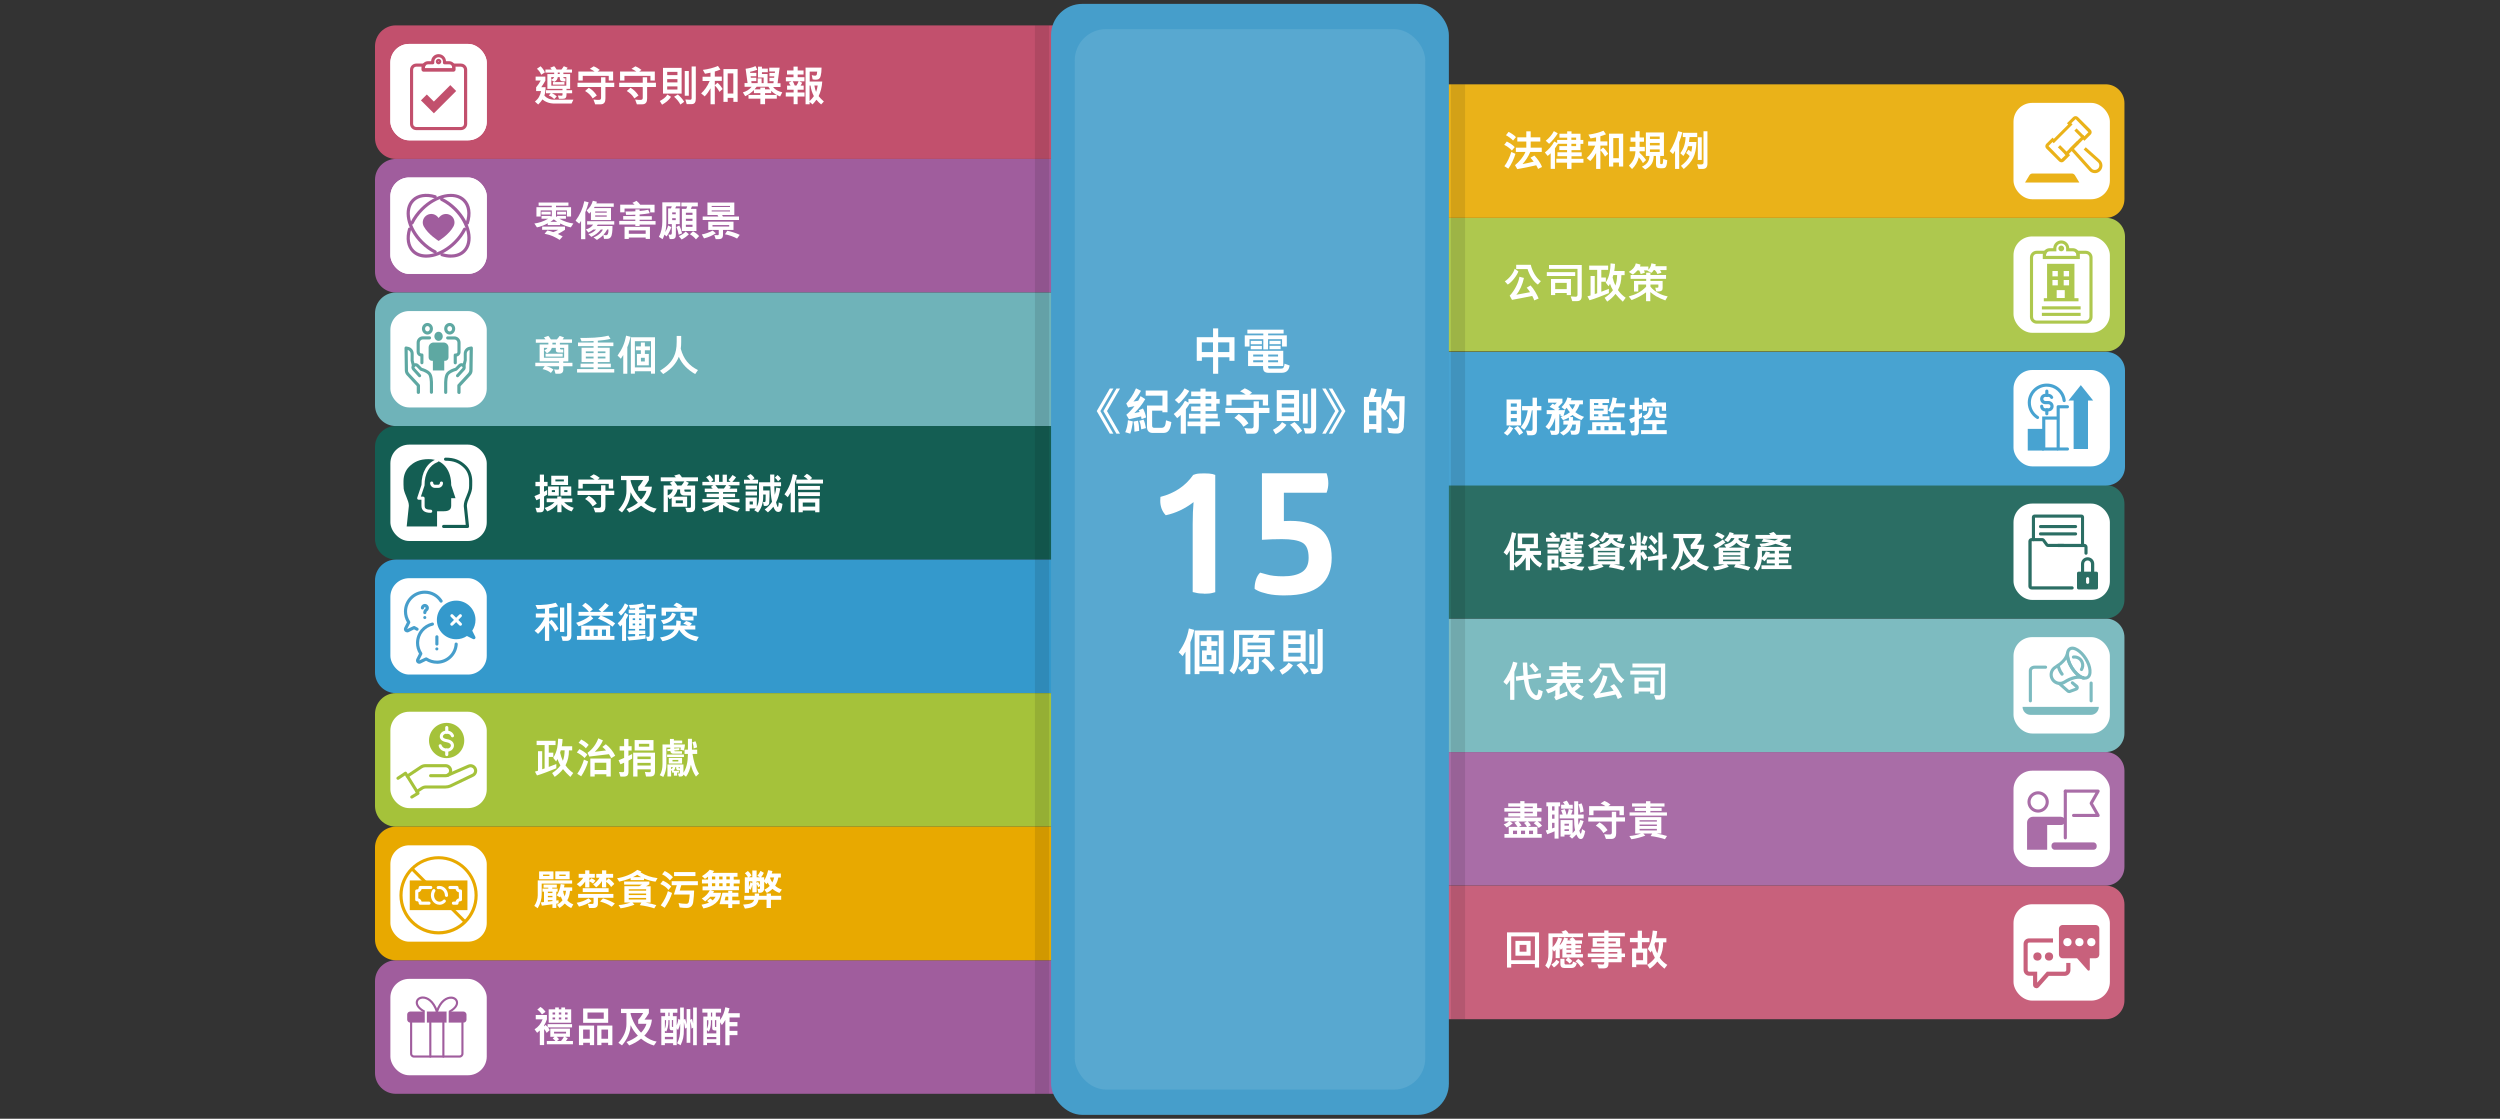 <?xml version="1.0" encoding="UTF-8"?>
<svg xmlns="http://www.w3.org/2000/svg" viewBox="0 0 400 179">
  <rect x="0" y="0" width="400" height="179" fill="#333333" stroke="none"/>
  <defs>
    <style>
      .cls-1 {
        fill: #c8617c;
      }

      .cls-1, .cls-2, .cls-3, .cls-4, .cls-5, .cls-6, .cls-7, .cls-8, .cls-9, .cls-10, .cls-11, .cls-12, .cls-13, .cls-14, .cls-15, .cls-16, .cls-17, .cls-18, .cls-19 {
        stroke-width: 0px;
      }

      .cls-2 {
        fill: #48a3d1;
      }

      .cls-20 {
        isolation: isolate;
      }

      .cls-3 {
        fill: #5ea8a2;
      }

      .cls-4 {
        fill: #a5c23a;
      }

      .cls-5 {
        fill: #aec84e;
      }

      .cls-6 {
        fill: #469ecb;
      }

      .cls-7 {
        fill: #e8a900;
      }

      .cls-8 {
        fill: #eab219;
      }

      .cls-9 {
        fill: #fff;
      }

      .cls-10 {
        fill: #58a8d0;
      }

      .cls-11 {
        fill: #6fb3b9;
      }

      .cls-12 {
        fill: #145e53;
      }

      .cls-13 {
        fill: #7dbbc0;
      }

      .cls-14 {
        fill: #c2506d;
      }

      .cls-15 {
        mix-blend-mode: multiply;
        opacity: .1;
      }

      .cls-16 {
        fill: #a05d9d;
      }

      .cls-17 {
        fill: #3499cc;
      }

      .cls-18 {
        fill: #a96da7;
      }

      .cls-19 {
        fill: #2b6e64;
      }
    </style>
  </defs>
  <g class="cls-20">
    <g id="Crop_mark" data-name="Crop mark">
      <g>
        <path class="cls-16" d="m63.34,175.01h112.4s0-21.37,0-21.37H63.34c-1.84,0-3.34,1.49-3.34,3.34v14.69c0,1.84,1.49,3.34,3.34,3.34Z"/>
        <path class="cls-18" d="m336.91,120.33h-112.66v21.37h112.66c1.66,0,3-1.34,3-3v-15.37c0-1.66-1.34-3-3-3Z"/>
        <path class="cls-13" d="m336.91,98.96h-112.66v21.37h112.66c1.66,0,3-1.34,3-3v-15.37c0-1.66-1.34-3-3-3Z"/>
        <path class="cls-19" d="m336.91,77.6h-112.66v21.37h112.66c1.66,0,3-1.34,3-3v-15.37c0-1.66-1.34-3-3-3Z"/>
        <path class="cls-2" d="m337,56.31h-108.96v21.37h108.96c1.66,0,3-1.34,3-3v-15.37c0-1.66-1.34-3-3-3Z"/>
        <path class="cls-5" d="m337,34.86h-112.74v21.37h112.74c1.66,0,3-1.34,3-3v-15.37c0-1.66-1.34-3-3-3Z"/>
        <path class="cls-8" d="m336.91,13.49h-112.66v21.37h112.66c1.66,0,3-1.34,3-3v-15.37c0-1.66-1.34-3-3-3Z"/>
        <path class="cls-14" d="m63.34,25.43h112.4s0-21.37,0-21.37H63.34c-1.84,0-3.34,1.49-3.34,3.34v14.69c0,1.84,1.49,3.34,3.34,3.34Z"/>
        <path class="cls-16" d="m63.34,46.8h112.4s0-21.37,0-21.37H63.34c-1.84,0-3.34,1.49-3.34,3.34v14.69c0,1.84,1.49,3.34,3.34,3.34Z"/>
        <path class="cls-11" d="m63.34,68.17h112.4s0-21.37,0-21.37H63.34c-1.84,0-3.34,1.49-3.34,3.34v14.69c0,1.84,1.49,3.34,3.34,3.34Z"/>
        <path class="cls-12" d="m63.34,89.53h112.4s0-21.37,0-21.37H63.34c-1.84,0-3.34,1.49-3.34,3.34v14.69c0,1.84,1.49,3.34,3.34,3.34Z"/>
        <path class="cls-17" d="m63.34,110.9h112.4s0-21.37,0-21.37H63.34c-1.84,0-3.34,1.49-3.34,3.34v14.69c0,1.84,1.49,3.34,3.34,3.34Z"/>
        <path class="cls-4" d="m63.34,132.27h112.4s0-21.37,0-21.37H63.34c-1.84,0-3.34,1.49-3.34,3.34v14.69c0,1.84,1.49,3.34,3.34,3.34Z"/>
        <path class="cls-7" d="m63.34,153.64h112.4s0-21.37,0-21.37H63.34c-1.84,0-3.34,1.49-3.34,3.34v14.69c0,1.84,1.49,3.34,3.34,3.34Z"/>
        <path class="cls-1" d="m336.91,141.7h-112.66v21.37h112.66c1.66,0,3-1.34,3-3v-15.37c0-1.66-1.34-3-3-3Z"/>
        <rect class="cls-15" x="165.59" y="4.06" width="2.27" height="170.95"/>
        <rect class="cls-15" x="232.14" y="13.49" width="2.27" height="149.58"/>
        <rect class="cls-6" x="168.17" y=".62" width="63.65" height="177.76" rx="5" ry="5"/>
        <rect class="cls-10" x="171.96" y="4.66" width="56.08" height="169.67" rx="5" ry="5"/>
        <rect class="cls-9" x="62.46" y="7.03" width="15.42" height="15.42" rx="3" ry="3"/>
        <rect class="cls-9" x="62.46" y="28.4" width="15.42" height="15.42" rx="3" ry="3"/>
        <rect class="cls-9" x="62.46" y="7.03" width="15.42" height="15.42" rx="3" ry="3"/>
        <rect class="cls-9" x="62.46" y="28.4" width="15.42" height="15.42" rx="3" ry="3"/>
        <rect class="cls-9" x="62.46" y="49.77" width="15.42" height="15.42" rx="3" ry="3"/>
        <rect class="cls-9" x="62.46" y="71.14" width="15.42" height="15.42" rx="3" ry="3"/>
        <rect class="cls-9" x="322.16" y="16.46" width="15.42" height="15.42" rx="3" ry="3"/>
        <rect class="cls-9" x="322.16" y="37.83" width="15.42" height="15.42" rx="3" ry="3"/>
        <rect class="cls-9" x="322.16" y="59.2" width="15.42" height="15.42" rx="3" ry="3"/>
        <rect class="cls-9" x="322.16" y="80.57" width="15.42" height="15.42" rx="3" ry="3"/>
        <rect class="cls-9" x="322.16" y="101.94" width="15.42" height="15.42" rx="3" ry="3"/>
        <rect class="cls-9" x="322.16" y="123.31" width="15.42" height="15.42" rx="3" ry="3"/>
        <rect class="cls-9" x="322.16" y="144.68" width="15.42" height="15.42" rx="3" ry="3"/>
        <rect class="cls-9" x="62.46" y="92.51" width="15.42" height="15.42" rx="3" ry="3"/>
        <rect class="cls-9" x="62.46" y="113.88" width="15.42" height="15.42" rx="3" ry="3"/>
        <rect class="cls-9" x="62.46" y="135.25" width="15.42" height="15.42" rx="3" ry="3"/>
        <rect class="cls-9" x="62.46" y="156.62" width="15.42" height="15.42" rx="3" ry="3"/>
        <g id="Clipboard_Icon_6">
          <polygon class="cls-14" points="69.42 18.13 72.99 14.56 72.05 13.62 69.42 16.25 68.29 15.12 67.35 16.06 69.42 18.13"/>
          <g>
            <path class="cls-14" d="m73.74,20.82h-7.14c-.55,0-1-.45-1-1v-8.65c0-.55.45-1,1-1h1.23c.09,0,.17.05.22.13.04.08.04.17,0,.25-.05.08-.07.16-.07.25v.13h4.39v-.13c0-.09-.02-.17-.07-.25-.05-.08-.05-.17,0-.25s.13-.13.22-.13h1.23c.55,0,1,.45,1,1v8.65c0,.55-.45,1-1,1Zm-7.14-10.15c-.28,0-.5.22-.5.5v8.65c0,.28.22.5.5.5h7.14c.28,0,.5-.22.5-.5v-8.65c0-.28-.22-.5-.5-.5h-.89s0,.08,0,.13v.38c0,.14-.11.25-.25.25h-4.89c-.14,0-.25-.11-.25-.25v-.38s0-.08,0-.13h-.89Z"/>
            <path class="cls-14" d="m72.62,11.42h-4.89c-.14,0-.25-.11-.25-.25v-.38c0-.55.45-1,1-1h.5c.03-.63.55-1.13,1.19-1.13s1.16.5,1.19,1.13h.5c.55,0,1,.45,1,1v.38c0,.14-.11.25-.25.25Zm-4.64-.5h4.39v-.13c0-.28-.22-.5-.5-.5h-.75c-.14,0-.25-.11-.25-.25v-.19c0-.38-.31-.69-.69-.69s-.69.31-.69.69v.19c0,.14-.11.25-.25.25h-.75c-.28,0-.5.22-.5.5v.13Z"/>
            <path class="cls-14" d="m70.17,10.29c-.24,0-.44-.2-.44-.44s.2-.44.44-.44.44.2.44.44-.2.44-.44.44Zm0-.5s-.06.03-.06.06c0,.07.13.07.12,0,0-.03-.03-.06-.06-.06Z"/>
          </g>
        </g>
        <g>
          <g>
            <path class="cls-16" d="m69.63,40.57s-.08,0-.12-.03c-.78-.39-1.51-.93-2.18-1.59-2.34-2.34-2.98-5.52-1.42-7.08.86-.86,2.25-1.09,3.79-.63.14.04.21.18.17.32s-.18.21-.32.17c-1.36-.41-2.55-.23-3.27.5-.64.64-.86,1.65-.61,2.83.26,1.22.98,2.47,2.03,3.52.62.62,1.31,1.13,2.04,1.5.13.06.18.22.11.35-.05.09-.14.14-.23.14Z"/>
            <path class="cls-16" d="m72.14,41.23c-.47,0-.98-.08-1.5-.24-.14-.04-.21-.19-.17-.32.04-.14.19-.21.32-.17,1.36.41,2.55.23,3.28-.5.64-.64.86-1.65.61-2.83-.26-1.22-.98-2.47-2.03-3.52-.63-.63-1.35-1.15-2.09-1.52-.13-.06-.18-.22-.12-.35s.22-.18.35-.12c.8.4,1.55.94,2.23,1.62,1.12,1.12,1.89,2.46,2.17,3.78.29,1.36.02,2.53-.75,3.3-.57.57-1.37.86-2.28.86Z"/>
            <path class="cls-16" d="m74.77,35.93s-.05,0-.08-.01c-.14-.04-.21-.19-.17-.32.45-1.4.28-2.62-.47-3.37-1.36-1.36-4.21-.73-6.35,1.42-.64.64-1.18,1.38-1.55,2.14-.06.13-.22.18-.34.12-.13-.06-.18-.22-.12-.34.39-.81.96-1.6,1.65-2.28,2.34-2.34,5.52-2.98,7.08-1.42.89.89,1.1,2.31.6,3.89-.04.11-.14.18-.25.18Z"/>
            <path class="cls-16" d="m68.2,41.23c-.92,0-1.71-.29-2.28-.86-.86-.86-1.09-2.24-.63-3.79.04-.14.18-.21.32-.17.14.04.21.18.17.32-.41,1.35-.23,2.55.5,3.27.64.64,1.65.86,2.83.61,1.22-.26,2.47-.98,3.52-2.03.61-.61,1.11-1.29,1.48-2.02.06-.13.22-.18.35-.11.13.06.18.22.11.35-.39.77-.92,1.49-1.58,2.15-1.12,1.12-2.46,1.89-3.78,2.17-.35.07-.7.11-1.02.11Z"/>
          </g>
          <path class="cls-16" d="m70.33,34.7l-.15.18-.15-.18c-.52-.6-1.43-.63-1.99-.07h0c-.42.42-.52,1.07-.24,1.59.7,1.3,2.38,2.33,2.38,2.33,0,0,1.69-1.02,2.38-2.33.28-.52.18-1.17-.24-1.59h0c-.56-.56-1.47-.52-1.99.07Z"/>
        </g>
        <g>
          <path class="cls-3" d="m69.5,53.81c0,.4.3.73.67.73s.67-.32.67-.73-.3-.73-.67-.73-.67.32-.67.73Z"/>
          <path class="cls-3" d="m71.08,59.27v-1.54h.15c.29,0,.53-.24.53-.53v-1.6c0-.44-.36-.8-.8-.8h-1.58c-.44,0-.8.36-.8.8v1.6c0,.29.24.53.53.53h.15v1.54h1.81Z"/>
          <g>
            <path class="cls-3" d="m68.39,53.53c-.48,0-.88-.42-.88-.93s.39-.93.88-.93.88.42.88.93-.39.93-.88.93Zm0-1.36c-.21,0-.38.19-.38.43s.17.43.38.43.38-.19.38-.43-.17-.43-.38-.43Z"/>
            <path class="cls-3" d="m67.51,58.29c-.14,0-.25-.11-.25-.25v-1c-.34-.07-.6-.37-.6-.73v-1.5c0-.55.45-1,1-1h1.06c.14,0,.25.11.25.25s-.11.25-.25.25h-1.06c-.27,0-.5.22-.5.5v1.5c0,.13.11.24.24.24h.1c.14,0,.25.11.25.25v1.23c0,.14-.11.25-.25.25Z"/>
            <g>
              <path class="cls-3" d="m71.95,53.53c-.48,0-.88-.42-.88-.93s.39-.93.88-.93.88.42.88.93-.39.93-.88.93Zm0-1.36c-.21,0-.38.19-.38.43s.17.43.38.43.38-.19.38-.43-.17-.43-.38-.43Z"/>
              <path class="cls-3" d="m72.84,58.29c-.14,0-.25-.11-.25-.25v-1.23c0-.14.11-.25.25-.25h.11c.13,0,.24-.11.24-.24v-1.5c0-.27-.22-.5-.5-.5h-1.06c-.14,0-.25-.11-.25-.25s.11-.25.25-.25h1.06c.55,0,1,.45,1,1v1.5c0,.36-.26.66-.6.73v1c0,.14-.11.25-.25.25Z"/>
            </g>
          </g>
          <g>
            <g>
              <path class="cls-3" d="m69.03,63.01c-.14,0-.25-.11-.25-.25v-1.08c.02-.84-.08-1.5-.26-1.72-.37-.44-1.18-.63-1.19-.63-.05-.01-.09-.03-.12-.07l-.59-.6s-.08-.05-.13-.05c-.05,0-.09.02-.12.05-.03.03-.05.08-.05.12,0,.03,0,.08.05.12l.95,1.05c.09.1.09.26-.02.35-.1.09-.26.09-.35-.02l-.95-1.05c-.11-.12-.18-.29-.18-.45s.07-.34.18-.46c.13-.13.3-.21.48-.21.19,0,.36.07.49.2l.54.55c.24.06.98.29,1.39.78.35.41.4,1.34.38,2.05v1.07c0,.14-.11.25-.25.25Z"/>
              <path class="cls-3" d="m66.93,63.03c-.14,0-.25-.11-.25-.25v-1.01l-1.58-1.71c-.2-.2-.32-.48-.33-.77l-.05-3.6c0-.08.03-.15.09-.2.06-.05.13-.07.21-.05l.27.05c.52.1.9.56.9,1.09v1.09l.21.8c.03.13-.05.27-.18.3-.13.03-.27-.05-.3-.18l-.22-.86v-1.15c0-.28-.2-.52-.47-.59l.05,3.29c0,.16.07.32.19.44l1.66,1.79s.07.11.07.17v1.1c0,.14-.11.25-.25.25Z"/>
            </g>
            <g>
              <path class="cls-3" d="m71.31,63.03c-.14,0-.25-.11-.25-.25v-1.1c-.02-.7.03-1.63.38-2.04.41-.49,1.15-.72,1.39-.78l.54-.55c.13-.13.3-.2.49-.2.19,0,.36.08.48.21.12.13.18.29.18.46s-.06.33-.18.45l-.95,1.05c-.09.1-.25.11-.35.02-.1-.09-.11-.25-.02-.35l.95-1.05s.05-.09.05-.12c0-.04-.02-.09-.05-.12-.03-.03-.05-.06-.13-.05-.05,0-.09.02-.12.05l-.59.6s-.08.06-.12.07c0,0-.81.19-1.19.63-.18.22-.28.87-.26,1.71v1.11c0,.14-.11.25-.25.25Z"/>
              <path class="cls-3" d="m73.42,63.03c-.14,0-.25-.11-.25-.25v-1.1c0-.06.02-.12.07-.17l1.65-1.79c.12-.13.19-.28.2-.45l.05-3.28c-.27.07-.46.31-.46.59v1.09l-.22.92c-.03.13-.17.22-.3.18-.13-.03-.22-.17-.18-.3l.22-.86v-1.03c0-.53.37-.99.89-1.09l.27-.05c.07-.02.15,0,.21.05s.09.12.09.2l-.05,3.6c0,.3-.13.58-.34.79l-1.58,1.71v1.01c0,.14-.11.25-.25.25Z"/>
            </g>
          </g>
        </g>
        <g id="empathy">
          <path class="cls-12" d="m64.59,78.16c-.04-.24-.03-.99-.03-1.22.01-.91.34-1.7.89-2.26.79-.79,1.71-1.22,3.12-1.22,2.44,0,3.64,1.91,3.62,4.17l.69,2.08h-.69v1.22c0,.69-.52.87-1.22.87h-1.04v2.43h-4.86l.35-3.3c0-.87-.67-1.74-.84-2.78Z"/>
          <path class="cls-9" d="m70.11,78.06h-.52c-.43,0-.77-.35-.77-.77,0-.14.11-.25.25-.25s.25.11.25.25c0,.15.12.27.27.27h.52c.15,0,.27-.12.27-.27,0-.14.11-.25.25-.25s.25.11.25.25c0,.43-.35.77-.77.77Z"/>
          <path class="cls-9" d="m68.9,82.05c-.97,0-1.47-.38-1.47-1.12v-.97h-.44c-.08,0-.16-.04-.2-.1s-.06-.15-.03-.23l.68-2.04c-.01-2.01.89-3.55,2.42-4.13.13-.05.27.02.32.15.05.13-.02.27-.15.32-1.33.5-2.12,1.88-2.1,3.7,0,.03,0,.06-.01.08l-.58,1.75h.35c.14,0,.25.11.25.25v1.22c0,.3.07.62.97.62.14,0,.25.11.25.25s-.11.25-.25.25Z"/>
          <path class="cls-12" d="m74.8,84.48h-3.82c-.14,0-.25-.11-.25-.25s.11-.25.25-.25h3.54l-.32-3.02c0-.55.2-1.04.42-1.56.17-.41.35-.84.42-1.29.02-.14.03-.59.02-1.17-.01-.83-.3-1.57-.82-2.08-.8-.8-1.68-1.14-2.95-1.14-.14,0-.25-.11-.25-.25s.11-.25.25-.25c1.39,0,2.41.4,3.3,1.29.61.61.95,1.47.97,2.43,0,.37,0,1.02-.03,1.26-.08.51-.27.96-.45,1.4-.2.47-.38.92-.38,1.34l.35,3.27c0,.07-.02.14-.06.19-.05.05-.12.08-.19.08Z"/>
        </g>
        <g>
          <path class="cls-17" d="m72.99,96.1c1.71,0,3.09,1.38,3.09,3.09,0,.63-.19,1.22-.52,1.72l.49.98c.05.1.03.23-.05.31-.08.08-.21.1-.31.05l-.98-.49c-.49.33-1.08.52-1.72.52-1.71,0-3.09-1.38-3.09-3.09s1.38-3.09,3.09-3.09Z"/>
          <g>
            <path class="cls-6" d="m69.9,103.3c-.14,0-.25-.11-.25-.25v-1.16c0-.14.11-.25.25-.25s.25.11.25.25v1.16c0,.14-.11.25-.25.25Z"/>
            <path class="cls-6" d="m69.9,104.07c-.07,0-.13-.03-.18-.07s-.07-.11-.07-.18.03-.13.07-.17c.07-.07.18-.09.27-.05.03,0,.06.03.08.05.05.05.07.11.07.17s-.03.13-.07.18c-.02.02-.05.04-.08.05-.03.01-.06.02-.09.02Z"/>
          </g>
          <g>
            <path class="cls-6" d="m67.97,99.05c-.07,0-.13-.03-.18-.07-.02-.02-.04-.05-.05-.08-.01-.03-.02-.06-.02-.09,0-.07.03-.13.07-.18.07-.07.18-.09.27-.05.03.01.06.03.08.05.05.05.07.11.07.18,0,.03,0,.07-.01.09-.01.03-.03.06-.06.08-.02.03-.05.05-.08.05-.03.01-.06.02-.09.02Z"/>
            <path class="cls-6" d="m67.97,98.26c-.14,0-.25-.09-.25-.22,0-.29.12-.51.33-.66.03-.03.06-.07.06-.11,0-.15-.27-.15-.27,0,0,.14-.11.25-.25.25s-.25-.11-.25-.25c0-.35.29-.64.64-.64s.64.29.64.64c0,.2-.1.39-.26.51-.05.03-.13.11-.13.21,0,.14-.11.28-.25.28Z"/>
          </g>
          <g>
            <path class="cls-9" d="m72.3,100.12c-.06,0-.13-.02-.18-.07-.1-.1-.1-.26,0-.35l1.36-1.36c.1-.1.26-.1.35,0,.1.1.1.26,0,.35l-1.36,1.36s-.11.07-.18.07Z"/>
            <path class="cls-9" d="m73.67,100.12c-.06,0-.13-.02-.18-.07l-1.36-1.36c-.1-.1-.1-.26,0-.35.1-.1.26-.1.35,0l1.36,1.36c.1.1.1.26,0,.35-.05.05-.11.07-.18.07Z"/>
          </g>
          <path class="cls-6" d="m69.9,106.2c-.61,0-1.21-.17-1.73-.48l-.86.43c-.2.1-.44.06-.6-.1-.16-.15-.2-.39-.1-.6l.43-.86c-.32-.52-.48-1.12-.48-1.73,0-.77.27-1.52.76-2.12.46-.56,1.1-.96,1.81-1.13.13-.03.27.05.3.19s-.05.27-.19.3c-.6.14-1.14.48-1.54.96-.42.51-.64,1.15-.64,1.8,0,.56.17,1.11.48,1.58.05.07.06.17.02.25l-.49.98,1.01-.47c.08-.04.18-.03.25.02.47.31,1.01.48,1.58.48,1.5,0,2.74-1.17,2.83-2.66,0-.14.11-.25.27-.23.14,0,.24.13.23.27-.11,1.75-1.57,3.13-3.33,3.13Z"/>
          <path class="cls-6" d="m65.15,101.18c-.13,0-.27-.05-.37-.15-.16-.15-.2-.39-.1-.6l.43-.86c-.32-.52-.48-1.12-.48-1.73,0-1.84,1.5-3.34,3.34-3.34,1.15,0,2.2.58,2.82,1.54.07.12.04.27-.08.35-.12.07-.27.04-.35-.08-.52-.82-1.42-1.31-2.39-1.31-1.56,0-2.84,1.27-2.84,2.84,0,.56.17,1.11.48,1.58.05.07.06.17.02.25l-.49.98,1.01-.47c.08-.04.18-.03.25.02.13.09.28.17.43.24.13.06.18.2.13.33-.06.13-.2.18-.33.13-.13-.06-.26-.12-.38-.2l-.86.43c-.07.04-.15.06-.23.06Z"/>
        </g>
        <g id="social_responsibility" data-name="social responsibility">
          <g>
            <path class="cls-4" d="m65.89,127.77c-.09,0-.17-.04-.22-.12-.07-.12-.03-.27.09-.34l.78-.47-1.73-2.77-.99.66c-.12.08-.27.04-.35-.07-.08-.12-.05-.27.07-.35l1.2-.8c.06-.04.13-.05.19-.04.07.01.12.05.16.11l2,3.21c.04.06.05.13.03.19-.02.07-.06.12-.11.16l-1,.6s-.08.04-.13.04Z"/>
            <path class="cls-4" d="m65.18,124.43c-.08,0-.16-.04-.21-.11-.08-.11-.05-.27.07-.35l2.21-1.47c.24-.16.52-.24.81-.24h3.24c.58,0,1.05.47,1.05,1.05s-.47,1.05-1.05,1.05h-2.4c-.14,0-.25-.11-.25-.25s.11-.25.25-.25h2.4c.3,0,.55-.25.55-.55s-.25-.55-.55-.55h-3.24c-.19,0-.37.05-.53.16l-2.21,1.47s-.09.04-.14.04Z"/>
            <path class="cls-4" d="m66.71,126.89c-.08,0-.16-.04-.21-.11-.08-.12-.04-.27.07-.35l.8-.52c.24-.16.51-.24.8-.24h3.12c.24,0,.47-.05.68-.14l3.53-1.7c.15-.06.25-.17.31-.3.06-.14.06-.29,0-.42-.06-.13-.16-.24-.3-.3-.14-.06-.29-.06-.42,0l-3.43,1.49c-.13.06-.27,0-.33-.13-.06-.13,0-.27.13-.33l3.43-1.49c.26-.11.55-.11.81,0,.26.11.46.31.57.57.11.26.11.54,0,.8s-.31.46-.57.57l-3.53,1.69c-.29.12-.59.18-.89.18h-3.12c-.19,0-.37.05-.52.16l-.8.52s-.09.04-.14.04Z"/>
          </g>
          <circle class="cls-4" cx="71.46" cy="118.48" r="2.82"/>
        </g>
        <g>
          <path class="cls-9" d="m71.52,120.27s-.05,0-.07,0c-.91-.04-1.22-.66-1.26-.9-.03-.14.06-.27.2-.29.13-.03.27.06.29.2,0,0,.13.46.8.49.38.03.64-.21.66-.45.03-.27-.24-.49-.71-.57-.67-.11-1.07-.44-1.06-.89,0-.49.35-.86.87-.95.52-.09,1.17.13,1.39.73.05.13-.02.27-.15.32-.13.05-.27-.02-.32-.15-.13-.35-.52-.47-.84-.41-.11.02-.45.11-.46.47,0,.21.34.35.64.39.91.14,1.18.69,1.13,1.11-.05.45-.47.9-1.11.9Z"/>
          <path class="cls-9" d="m71.48,117.38c-.14,0-.25-.11-.25-.25v-.72c0-.14.11-.25.25-.25s.25.11.25.25v.72c0,.14-.11.25-.25.25Z"/>
          <path class="cls-9" d="m71.48,120.98c-.14,0-.25-.11-.25-.25v-.72c0-.14.11-.25.25-.25s.25.11.25.25v.72c0,.14-.11.25-.25.25Z"/>
        </g>
        <g>
          <path class="cls-7" d="m70.17,149.51c-3.45,0-6.26-2.81-6.26-6.26s2.81-6.26,6.26-6.26,6.26,2.81,6.26,6.26-2.81,6.26-6.26,6.26Zm0-12.03c-3.18,0-5.76,2.59-5.76,5.76s2.59,5.76,5.76,5.76,5.76-2.59,5.76-5.76-2.59-5.76-5.76-5.76Z"/>
          <rect class="cls-7" x="69.92" y="137.23" width=".5" height="12.03" transform="translate(-80.74 91.58) rotate(-45)"/>
          <polygon class="cls-7" points="73.76 145.62 74.79 145.62 74.79 140.87 69.05 140.87 67.8 140.87 65.56 140.87 65.56 145.62 72.55 145.62 73.76 145.62"/>
          <path class="cls-9" d="m70.31,144.76c-.75,0-1.37-.68-1.37-1.51,0-.32.09-.63.27-.89.08-.11.23-.15.35-.07.12.08.15.23.07.35-.12.18-.18.39-.18.62,0,.56.39,1.01.87,1.01.22,0,.43-.1.59-.27.09-.1.25-.11.35-.01s.11.25.01.35c-.26.28-.6.43-.95.43Z"/>
          <path class="cls-9" d="m71.43,143.5c-.14,0-.25-.11-.25-.25,0-.62-.52-1.1-1.02-.99-.14.03-.27-.06-.29-.2-.03-.14.06-.27.2-.29.08-.02.16-.02.25-.02.75,0,1.37.68,1.37,1.51,0,.14-.11.25-.25.25Z"/>
          <path class="cls-9" d="m68.64,144.76h-1.4c-.14,0-.25-.11-.25-.25,0-.28-.17-.31-.31-.31s-.25-.11-.25-.25v-1.39c0-.14.11-.25.25-.25s.31-.04.31-.31c0-.14.11-.25.25-.25h1.68c.14,0,.25.11.25.25s-.11.25-.25.25h-1.46c-.07.27-.26.46-.53.53v.95c.27.07.46.26.53.53h1.18c.14,0,.25.11.25.25s-.11.25-.25.25Z"/>
          <path class="cls-9" d="m73.11,144.76h-.56c-.14,0-.25-.11-.25-.25s.11-.25.25-.25h.34c.07-.27.26-.46.53-.53v-.95c-.27-.07-.46-.26-.53-.53h-.9c-.14,0-.25-.11-.25-.25s.11-.25.25-.25h1.12c.14,0,.25.11.25.25,0,.28.16.31.31.31s.25.11.25.25v1.39c0,.14-.11.25-.25.25s-.31.04-.31.31c0,.14-.11.25-.25.25Z"/>
        </g>
        <g>
          <path class="cls-16" d="m69.9,162.02s-.04,0-.05,0c-.09-.03-.14-.13-.11-.22.6-1.79,1.68-2.38,2.48-2.35.53.02.94.33,1.05.77.07.29.08,1.04-1.26,1.79-.08.05-.19.02-.23-.07s-.02-.19.07-.23c.79-.44,1.2-.97,1.09-1.41-.07-.29-.35-.49-.73-.5-.67-.05-1.6.51-2.14,2.12-.02.07-.09.12-.16.12Z"/>
          <path class="cls-16" d="m69.9,162.02c-.07,0-.14-.05-.16-.12-.53-1.57-1.41-2.12-2.08-2.12-.02,0-.04,0-.06,0-.38.02-.66.21-.73.5-.1.44.3.97,1.09,1.41.08.05.11.15.07.23-.05.08-.15.11-.23.07-1.34-.75-1.33-1.5-1.26-1.79.1-.44.52-.74,1.05-.77.8-.02,1.88.56,2.48,2.35.03.09-.02.19-.11.22-.02,0-.04,0-.05,0Z"/>
          <rect class="cls-16" x="65.15" y="161.85" width="9.49" height="1.77" rx=".47" ry=".47"/>
          <path class="cls-16" d="m68.85,169.22c-.1,0-.17-.08-.17-.17v-5.43c0-.1.08-.17.17-.17s.17.08.17.17v5.43c0,.1-.08.17-.17.17Z"/>
          <path class="cls-16" d="m70.94,169.22c-.1,0-.17-.08-.17-.17v-5.43c0-.1.08-.17.17-.17s.17.08.17.17v5.43c0,.1-.08.17-.17.17Z"/>
          <path class="cls-9" d="m68.13,163.79c-.1,0-.17-.08-.17-.17v-1.77c0-.1.08-.17.17-.17s.17.08.17.17v1.77c0,.1-.08.17-.17.17Z"/>
          <path class="cls-9" d="m71.62,163.79c-.1,0-.17-.08-.17-.17v-1.77c0-.1.08-.17.17-.17s.17.08.17.17v1.77c0,.1-.08.17-.17.17Z"/>
          <path class="cls-16" d="m73.55,169.22h-7.31c-.35,0-.63-.28-.63-.63v-4.98c0-.1.08-.17.17-.17s.17.08.17.17v4.98c0,.16.13.28.28.28h7.31c.16,0,.28-.13.28-.28v-4.98c0-.1.08-.17.17-.17s.17.08.17.17v4.98c0,.34-.28.63-.63.63Z"/>
        </g>
        <g>
          <path class="cls-8" d="m332.68,29.2h-8.67l.7-1.16c.1-.17.29-.28.5-.28h6.28c.2,0,.39.11.5.28l.7,1.16Z"/>
          <path class="cls-8" d="m329.83,25.97c-.14,0-.28-.06-.38-.16l-2.04-2.04c-.1-.1-.16-.24-.16-.38s.06-.28.16-.38l1-.99.2.2,2.3-2.3-.2-.2,1-.99c.2-.2.56-.2.76,0l2.04,2.04c.21.21.21.55,0,.76l-1,1-.2-.2-2.3,2.3.2.2-.99.99c-.1.1-.24.16-.38.16Zm-1.43-3.25l-.64.64,2.04,2.1.69-.65-.2-.2,3.01-3.01.2.2.64-.64-2.04-2.1-.69.65.2.2-3.01,3.01-.2-.2Z"/>
          <rect class="cls-8" x="329.79" y="23.13" width=".5" height="1.73" transform="translate(79.67 240.37) rotate(-44.99)"/>
          <rect class="cls-8" x="332.44" y="20.47" width=".5" height="1.73" transform="translate(82.35 241.5) rotate(-45)"/>
          <path class="cls-8" d="m335.18,27.7s-.02,0-.03,0c-.34,0-.65-.15-.87-.4l-3.16-3.51,1.19-1.19.35.35-.85.85,2.84,3.16c.13.15.31.23.51.23.19,0,.38-.07.52-.21.14-.14.21-.32.21-.52,0-.2-.09-.38-.23-.51l-2.27-2.02.33-.37,2.27,2.03c.25.23.39.54.4.87,0,.33-.12.65-.36.89-.23.23-.53.36-.86.36Z"/>
        </g>
        <g id="Clipboard_Icon_10">
          <g>
            <g>
              <rect class="cls-5" x="326.7" y="49.01" width="6.2" height=".5"/>
              <rect class="cls-5" x="326.7" y="50.05" width="6.2" height=".5"/>
            </g>
            <g>
              <g>
                <polygon class="cls-5" points="331.91 47.97 331.91 44.97 331.91 42.21 327.53 42.21 327.53 47.97 331.91 47.97"/>
                <g>
                  <rect class="cls-9" x="328.39" y="43.36" width=".86" height=".86"/>
                  <rect class="cls-9" x="330.19" y="43.36" width=".86" height=".86"/>
                </g>
                <g>
                  <rect class="cls-9" x="328.39" y="44.8" width=".86" height=".86"/>
                  <rect class="cls-9" x="330.19" y="44.8" width=".86" height=".86"/>
                </g>
                <rect class="cls-9" x="329.07" y="46.42" width="1.29" height="1.26"/>
              </g>
              <rect class="cls-5" x="327.01" y="47.71" width="5.55" height=".5"/>
            </g>
          </g>
          <g>
            <path class="cls-5" d="m333.73,51.79h-7.86c-.59,0-1.08-.48-1.08-1.08v-9.51c0-.59.48-1.08,1.08-1.08h1.79l-.22.38c-.05.09-.08.19-.08.29v.16h4.88v-.16c0-.1-.03-.2-.08-.29l-.22-.38h1.79c.59,0,1.08.48,1.08,1.08v9.51c0,.59-.48,1.08-1.08,1.08Zm-7.86-11.17c-.32,0-.58.26-.58.58v9.51c0,.32.26.58.58.58h7.86c.32,0,.58-.26.58-.58v-9.51c0-.32-.26-.58-.58-.58h-1c0,.05.01.11.01.16v.66h-5.88v-.66c0-.05,0-.11.01-.16h-1Z"/>
            <path class="cls-5" d="m332.74,41.45h-5.88v-.66c0-.59.48-1.08,1.08-1.08h.58c.02-.69.59-1.24,1.28-1.24s1.26.55,1.28,1.24h.58c.59,0,1.08.48,1.08,1.08v.66Zm-5.38-.5h4.88v-.16c0-.32-.26-.58-.58-.58h-1.08v-.46c0-.43-.35-.78-.78-.78s-.78.35-.78.78v.46h-1.08c-.32,0-.58.26-.58.58v.16Z"/>
            <path class="cls-5" d="m329.8,40.21c-.25,0-.46-.21-.46-.46s.21-.46.46-.46.46.21.46.46-.2.46-.46.46Zm0-.5l-.04.04s.02.04.04.04v-.09Z"/>
          </g>
        </g>
        <g id="budget_management_investments" data-name="budget management/investments">
          <g>
            <path class="cls-2" d="m330.79,72.09h-1.48c-.14,0-.25-.11-.25-.25v-6.76c0-.14.11-.25.25-.25h1.48c.14,0,.25.11.25.25s-.11.25-.25.25h-1.23v6.26h1.23c.14,0,.25.11.25.25s-.11.25-.25.25Z"/>
            <polygon class="cls-2" points="329.3 72.09 326.75 72.09 326.75 66.64 329.3 66.64 329.3 67.14 327.25 67.14 327.25 71.59 329.3 71.59 329.3 72.09"/>
            <g>
              <polyline class="cls-2" points="327 68.87 324.69 68.87 324.69 71.84 327 71.84"/>
              <polygon class="cls-2" points="327 72.09 324.44 72.09 324.44 68.62 327 68.62 327 69.12 324.94 69.12 324.94 71.59 327 71.59 327 72.09"/>
            </g>
            <polygon class="cls-2" points="331.78 64.09 331.78 71.84 334.08 71.84 334.08 64.09 334.91 64.09 332.93 61.62 330.95 64.09 331.78 64.09"/>
          </g>
          <g>
            <path class="cls-2" d="m326.01,67.05s-.09-.01-.13-.04c-.9-.56-1.44-1.53-1.44-2.59,0-1.68,1.37-3.05,3.05-3.05,1.55,0,2.85,1.16,3.03,2.69.02.14-.08.26-.22.28-.14.02-.26-.08-.28-.22-.15-1.28-1.24-2.25-2.53-2.25-1.41,0-2.55,1.14-2.55,2.55,0,.89.45,1.69,1.2,2.17.12.07.15.23.08.34-.05.08-.13.12-.21.12Z"/>
            <g>
              <path class="cls-2" d="m327.49,63.52c-.14,0-.25-.11-.25-.25v-.69c0-.14.11-.25.25-.25s.25.11.25.25v.69c0,.14-.11.25-.25.25Z"/>
              <path class="cls-2" d="m327.49,66.45c-.14,0-.25-.11-.25-.25v-.63c0-.14.11-.25.25-.25s.25.11.25.25v.63c0,.14-.11.25-.25.25Z"/>
              <path class="cls-2" d="m327.74,65.83h-.49c-.46,0-.83-.37-.83-.83,0-.14.11-.25.25-.25s.25.11.25.25c0,.18.15.33.33.33h.49c.18,0,.33-.15.33-.33s-.15-.33-.33-.33h-.49c-.46,0-.83-.37-.83-.83s.37-.83.83-.83h.49c.32,0,.61.18.75.47.06.12,0,.27-.12.33-.12.06-.27,0-.33-.12-.05-.11-.17-.19-.29-.19h-.49c-.18,0-.33.15-.33.33s.15.33.33.33h.49c.46,0,.83.37.83.83s-.37.83-.83.83Z"/>
            </g>
          </g>
        </g>
        <g id="asset">
          <path class="cls-19" d="m333.21,87.52c-.14,0-.25-.11-.25-.25v-4.44h-7.36v3.51c0,.14-.11.25-.25.25s-.25-.11-.25-.25v-3.6c0-.23.19-.41.41-.41h7.53c.23,0,.41.19.41.41v4.53c0,.14-.11.25-.25.25Z"/>
          <path class="cls-19" d="m332.09,84.5h-5.61c-.14,0-.25-.11-.25-.25s.11-.25.25-.25h5.61c.14,0,.25.11.25.25s-.11.25-.25.25Z"/>
          <path class="cls-19" d="m332.09,85.67h-5.61c-.14,0-.25-.11-.25-.25s.11-.25.25-.25h5.61c.14,0,.25.11.25.25s-.11.25-.25.25Z"/>
          <path class="cls-19" d="m333.76,88.76c-.14,0-.25-.11-.25-.25v-.98h-4.23c-.14,0-.25-.12-.25-.26s.11-.25.25-.25h4.22c.28,0,.51.23.51.51v.98c0,.14-.11.25-.25.25Z"/>
          <path class="cls-19" d="m331.52,94.32h-6.47c-.28,0-.51-.23-.51-.51v-7.21c0-.28.23-.51.51-.51h1.7c.16,0,.31.08.41.21l.53.72h2.47c.14,0,.25.12.25.25s-.11.25-.25.25h-2.46c-.16,0-.32-.08-.41-.21l-.52-.72h-1.7s0,7.22,0,7.22h6.47c.14,0,.25.12.25.26s-.11.25-.25.25Z"/>
          <path class="cls-19" d="m334.81,91.72c-.14,0-.25-.11-.25-.25v-1.25c0-.31-.25-.55-.55-.55s-.55.25-.55.55v1.25c0,.14-.11.25-.25.25s-.25-.11-.25-.25v-1.25c0-.58.47-1.06,1.06-1.06s1.06.47,1.06,1.06v1.25c0,.14-.11.25-.25.25Z"/>
          <path id="path_83" data-name="path 83" class="cls-19" d="m335.68,92.99v1.07c0,.14-.11.25-.25.25h-2.86c-.14,0-.25-.11-.25-.25v-2.34c0-.14.11-.25.25-.25h2.86c.14,0,.25.11.25.25v1.28Z"/>
          <path class="cls-9" d="m334.02,93.42c-.14,0-.25-.11-.25-.25v-.58c0-.14.11-.25.25-.25s.25.11.25.25v.58c0,.14-.11.25-.25.25Z"/>
        </g>
        <g>
          <g>
            <path class="cls-13" d="m334.54,114.38h-9.65c-.7,0-1.28-.57-1.28-1.28h12.2c0,.7-.57,1.28-1.28,1.28Z"/>
            <path class="cls-13" d="m324.86,112.38c-.14,0-.25-.11-.25-.25v-4.82c0-.45.41-.81.91-.81h1.77c.14,0,.25.11.25.25s-.11.25-.25.25h-1.77c-.22,0-.41.14-.41.31v4.82c0,.14-.11.25-.25.25Z"/>
            <path class="cls-13" d="m334.58,112.38c-.14,0-.25-.11-.25-.25v-2.84c0-.14.11-.25.25-.25s.25.11.25.25v2.84c0,.14-.11.25-.25.25Z"/>
          </g>
          <g>
            <path class="cls-13" d="m333.62,108.75c-.1,0-.2-.01-.3-.04-.06-.01-.11-.03-.16-.05-.66-.22-1.37-.87-1.9-1.73-.51-.82-.77-1.71-.71-2.39,0-.01,0-.02,0-.03.05-.43.22-.74.5-.91.39-.24.91-.18,1.48.18.51.32,1.01.85,1.41,1.49.4.64.65,1.33.7,1.93.06.66-.12,1.16-.51,1.4-.15.09-.33.14-.52.14Zm-2.57-4.14c-.05.56.19,1.35.64,2.07.46.75,1.09,1.34,1.63,1.52.04.02.08.03.11.03.02,0,.04.01.06.02.13.02.28,0,.39-.06h0c.21-.13.31-.47.27-.93-.05-.53-.27-1.14-.63-1.72-.36-.58-.8-1.05-1.25-1.33-.39-.24-.73-.31-.95-.18-.19.12-.25.37-.27.56,0,0,0,.01,0,.01Z"/>
            <path class="cls-13" d="m333.37,108.72s-.05,0-.08-.01c-.1-.03-.18-.13-.18-.24,0-.18.21-.3.37-.22.12.06.17.21.11.34-.04.09-.13.14-.22.14Z"/>
            <path class="cls-13" d="m333.24,108.68s-.04,0-.06,0c0,0-.02,0-.03,0-.13-.04-.2-.19-.16-.32.04-.13.19-.2.32-.16.13.04.2.18.16.31-.03.11-.13.18-.24.18Z"/>
            <path class="cls-13" d="m329.59,109.6c-.56,0-1.11-.29-1.41-.78-.05-.09-.1-.18-.14-.28-.28-.74,0-1.58.68-1.99.72-.44,1.57-1.07,1.84-2.04.03-.13.16-.2.29-.18.13.02.22.14.2.27-.05.56.19,1.36.63,2.08.46.75,1.09,1.34,1.63,1.52.13.04.2.19.16.32-.04.13-.19.2-.32.16h0c-.42-.14-.94-.1-1.56.11-.26.09-.52.21-.77.35-.07.04-.13.08-.2.12-.22.13-.44.27-.72.33-.1.02-.21.03-.31.03Zm1.05-4.1c-.45.67-1.13,1.14-1.66,1.47-.47.29-.67.87-.47,1.39.02.07.06.13.1.19.25.4.73.61,1.2.52.19-.04.37-.15.55-.26.07-.04.14-.09.22-.13.28-.15.56-.28.85-.38.28-.1.55-.16.81-.2-.35-.31-.69-.71-.98-1.17-.29-.47-.5-.97-.62-1.44Z"/>
            <path class="cls-13" d="m330.8,104.82c-.06,0-.13-.02-.18-.07-.07-.07-.09-.16-.06-.24.02-.09.09-.17.18-.19.13-.03.27.05.3.18.01.04,0,.09,0,.14-.01.04-.03.08-.07.12-.05.05-.11.07-.18.07Z"/>
            <path class="cls-13" d="m333.03,107.37s-.09-.01-.13-.04c-.12-.07-.15-.23-.08-.34.18-.28.21-.63.09-.94-.18-.46-.64-.74-1.13-.67-.14.02-.26-.08-.28-.22-.02-.14.08-.26.22-.28.72-.09,1.4.32,1.66.99.18.46.13.97-.13,1.39-.05.08-.13.12-.21.12Z"/>
            <path class="cls-13" d="m329.93,108.12c-.07,0-.14-.03-.19-.09-.41-.49-.6-1.1-.68-1.52-.03-.14.06-.27.19-.3.14-.03.27.06.3.19.07.36.24.88.58,1.3.09.11.07.26-.03.35-.05.04-.1.06-.16.06Z"/>
            <path class="cls-13" d="m331.06,110.89c-.12,0-.23-.04-.33-.11l-1.41-1.24c-.1-.09-.11-.25-.02-.35.09-.1.25-.11.35-.02l1.4,1.24,1.04-.38-.67-.59c-.11-.09-.12-.24-.04-.35.09-.11.25-.12.35-.04l.68.55c.15.12.22.3.19.49-.03.19-.16.34-.34.4l-1.03.38c-.06.02-.12.03-.18.03Z"/>
          </g>
        </g>
        <g>
          <path class="cls-1" d="m325.82,158.11c-.07,0-.13-.01-.2-.04-.2-.08-.33-.27-.33-.49v-1.46h-.62c-.5,0-.9-.41-.9-.92v-4.18c0-.5.4-.88.9-.88h3.81v.67h-3.81c-.14,0-.24.09-.24.22v4.18c0,.14.11.26.24.26h1.28v1.75l1.55-1.75h2.86c.12,0,.24-.12.24-.25v-1.15h.67v1.15c0,.49-.4.91-.89.92h-2.57l-1.61,1.82c-.11.11-.25.17-.39.17Z"/>
          <path class="cls-1" d="m334.37,153.32v1.8c0,.17-.21.25-.33.13l-1.71-1.93h-2.33c-.31,0-.57-.27-.57-.59v-4.16c0-.31.26-.57.57-.57h5.32c.31,0,.57.26.57.57v4.18c0,.31-.26.57-.57.57h-.95Z"/>
        </g>
        <circle class="cls-1" cx="325.99" cy="153.04" r=".66"/>
        <circle class="cls-1" cx="327.84" cy="153.04" r=".66"/>
        <g>
          <circle class="cls-9" cx="330.79" cy="150.74" r=".66"/>
          <circle class="cls-9" cx="332.7" cy="150.74" r=".66"/>
          <circle class="cls-9" cx="334.61" cy="150.74" r=".66"/>
        </g>
        <g>
          <path class="cls-18" d="m326.1,130.02c-.94,0-1.71-.77-1.71-1.71s.77-1.71,1.71-1.71,1.71.77,1.71,1.71-.77,1.71-1.71,1.71Zm0-2.92c-.67,0-1.21.54-1.21,1.21s.54,1.21,1.21,1.21,1.21-.54,1.21-1.21-.54-1.21-1.21-1.21Z"/>
          <path class="cls-18" d="m329.79,130.68h-4.51c-.52,0-.95.42-.95.95v4.33h3.22v-3.96h2.23c.36,0,.65-.29.65-.65s-.29-.65-.65-.65Z"/>
          <rect class="cls-18" x="328.24" y="134.78" width="7.23" height="1.18" rx=".5" ry=".5"/>
          <path class="cls-18" d="m330.45,134.3c-.14,0-.25-.11-.25-.25v-7.45c0-.14.11-.25.25-.25s.25.11.25.25v7.45c0,.14-.11.25-.25.25Z"/>
          <path class="cls-18" d="m335.7,130.72h-3.93c-.14,0-.25-.11-.25-.25s.11-.25.25-.25h3.5l-.9-1.57c-.04-.08-.04-.17,0-.25l.9-1.57h-4.82c-.14,0-.25-.11-.25-.25s.11-.25.25-.25h5.25c.09,0,.17.05.22.13.04.08.04.17,0,.25l-1.04,1.82,1.04,1.82c.04.08.04.17,0,.25-.04.08-.13.13-.22.13Z"/>
        </g>
        <g>
          <path class="cls-9" d="m87.96,164.82l-.49.44c-.15-.28-.27-.45-.41-.62v2.57h-.69v-2.33c-.13.13-.27.25-.43.37l-.41-.56c.61-.39,1.03-.9,1.29-1.6h-1.1v-.69h1.79v.69c-.11.35-.26.67-.46.98v.15l.24-.23c.12.1.23.21.33.33v-.46h3.91v.52h-3.86c.11.13.2.27.29.44Zm-2-3.28l.51-.43c.33.2.62.5.81.78l-.57.43c-.19-.31-.46-.59-.74-.79Zm1.53,5.02h1.38c-.15-.18-.27-.29-.44-.39l.29-.28h-.67v-1.31h3.14v1.31h-.78l.43.24c-.1.17-.19.31-.3.43h1.13v.52h-4.18v-.52Zm.3-5.07h1.04v-.3h.58v.3h.4v-.3h.6v.3h.98v2.15h-3.6v-2.15Zm.62.5v.33h.41v-.33h-.41Zm0,.8v.31h.41v-.31h-.41Zm.24,2.29v.29h1.92v-.29h-1.92Zm.79,1.2l-.33.28h.65c.17-.19.33-.42.47-.67h-1.17c.14.1.25.21.38.39Zm-.03-4.29v.33h.39v-.33h-.39Zm0,.8v.31h.39v-.31h-.39Zm1-.8v.33h.4v-.33h-.4Zm0,.8v.31h.4v-.31h-.4Z"/>
          <path class="cls-9" d="m94.37,166.84h-1.06v.38h-.68v-3.13h2.43v3.13h-.68v-.38Zm-1.07-5.48h4.01v2.29h-4.01v-2.29Zm0,3.37v1.47h1.06v-1.47h-1.06Zm.7-2.73v1h2.6v-1h-2.6Zm3.29,4.84h-1.06v.38h-.68v-3.13h2.43v3.13h-.68v-.38Zm-1.06-2.11v1.47h1.06v-1.47h-1.06Z"/>
          <path class="cls-9" d="m102.57,166.18c-.59.49-1.26.85-1.9,1.09l-.43-.55c.64-.23,1.28-.58,1.82-1.01-.47-.48-.88-1.05-1.16-1.68-.05,1.24-.57,2.27-1.38,3.23l-.58-.41c.41-.44.75-.95.98-1.49.19-.47.31-.96.31-1.48v-1.79h-.87v-.68h4.46v.69c-.18.32-.42.69-.7,1.04h1.18c-.09,1.04-.56,1.89-1.21,2.57.62.5,1.3.84,1.97.94l-.43.63c-.68-.18-1.4-.56-2.05-1.09Zm-.46-3.01c.31-.32.64-.79.8-1.09h-2.01v.16c.31,1.18.92,2.22,1.67,2.99.41-.43.72-.92.86-1.42h-1.32v-.64Z"/>
          <path class="cls-9" d="m110.9,164.42l-.25.17c-.03-.43-.1-.86-.2-1.22v3.48h-.59v-2.43l-.25.17c-.04-.35-.11-.71-.19-1.04v1.18c0,1.12-.13,1.65-.53,2.51l-.55-.32c.36-.72.49-1.29.49-2.27v-.84c-.09.38-.2.71-.35,1l-.21-.27v2.68h-.57v-.31h-1.32v.31h-.57v-4.63h.61v-.55h-.76v-.63h2.72v.63h-.72v.55h.61v1.48c.13-.32.23-.67.26-1.06l.29.16v-1.96h.59v1.92l.22-.11c.09.25.17.59.23.92v-2.49h.59v1.72l.27-.15c.07.21.13.47.18.74v-2.55h.59v6.02h-.59v-2.79Zm-3.42.43c-.13,0-.21-.03-.27-.1-.06-.07-.08-.17-.08-.29v-1.24h-.19v.36c0,.49-.13,1.12-.35,1.48l-.21-.16v.37h1.32v-.43h-.22Zm-1.1-1.63v1.38c.13-.32.19-.74.19-1.01v-.37h-.19Zm0,2.68v.38h1.32v-.38h-1.32Zm.56-3.88v.55h.19v-.55h-.19Zm.56,1.2v1c0,.06.04.09.09.09h.11v-1.1h-.2Z"/>
          <path class="cls-9" d="m116.73,163.53h1.26v.68h-1.26v.73h1.26v.68h-1.26v1.62h-.68v-4.05c-.15.29-.34.55-.55.82l-.28-.44v3.65h-.6v-.36h-1.5v.36h-.59v-4.58h.66v-.62h-.81v-.62h2.99v.62h-.84v.62h.68v.56c.45-.59.69-1.26.84-2.04l.67.16c-.05.27-.13.53-.21.79h1.85v.68h-1.63v.74Zm-2.43,1.33c-.13,0-.21-.03-.27-.1-.06-.07-.08-.17-.08-.29v-1.24h-.2v.36c0,.25-.03.51-.08.77-.05.26-.14.51-.27.71l-.29-.27v.54h1.5v-.47h-.31Zm-1.19-1.63v1.37c.16-.32.23-.7.23-1v-.37h-.23Zm0,2.69v.35h1.5v-.35h-1.5Zm.64-3.9v.62h.2v-.62h-.2Zm.64,1.21v1c0,.06.04.09.09.09h.12v-1.1h-.21Z"/>
        </g>
        <g>
          <path class="cls-9" d="m88.74,16.57c-.4,0-.83-.06-1.24-.23-.25-.1-.49-.23-.71-.43-.17.27-.39.53-.68.81l-.52-.47c.57-.46.85-.98.98-1.68h-.79v-.6c.27-.31.55-.73.74-1.09h-.82v-.62h1.56v.65c-.23.39-.41.7-.66,1.04h.7c-.01.51-.07.95-.2,1.34.17.2.37.35.59.45.31.15.65.21.94.21h3.11l-.29.62h-2.69Zm-2.83-5.57l.58-.4c.29.27.57.67.69.98l-.59.38c-.11-.32-.37-.7-.69-.96Zm4.73,4.18c0,.23-.05.39-.15.49-.09.09-.23.14-.46.14h-.6l-.17-.53c.21.02.43.03.58.03.11,0,.16-.05.16-.16v-.24h-1.74c.3.1.57.28.82.53l-.41.41c-.28-.27-.53-.45-.87-.57l.32-.36h-.76v-.49h2.64v-.21h-2.42v-2.37h1.09v-.23h-1.4v-.49h1.02c-.09-.11-.17-.21-.26-.29l.64-.25c.15.15.28.35.39.54h.76c.13-.16.28-.35.39-.54l.62.25c-.06.09-.13.2-.21.29h.9v.49h-1.38v.23h1.08v2.37h-.58v.21h.9v.49h-.9v.27Zm-.5-2.85v.07c0,.08.05.13.12.13h.21v.49h-.38c-.18,0-.31-.05-.4-.13-.08-.09-.12-.21-.12-.38v-.17h-.33c-.04.38-.21.58-.55.76l-.48-.29v.9h2.4v-1.38h-.46Zm-1.94.43c.25-.12.4-.25.45-.43h-.45v.43Zm.27.37h1.84v.41h-1.84v-.41Zm.77-1.52v.23h.32v-.23h-.32Z"/>
          <path class="cls-9" d="m96.87,15.74c0,.29-.05.51-.15.66-.13.2-.35.29-.63.29h-.86l-.28-.76c.3.04.71.06.92.05.19-.01.3-.11.3-.32v-1.74h-3.77v-.68h3.77v-.88h.7v.88h1.41v.68h-1.41v1.82Zm.52-3.6h-4.15v.75h-.7v-1.45h2.59c-.19-.15-.46-.3-.76-.43l.62-.4c.37.14.72.37.98.58l-.36.25h2.49v1.45h-.7v-.75Zm-3.78,2.42l.59-.52c.55.31.92.69,1.29,1.24l-.66.47c-.34-.56-.72-.89-1.22-1.19Z"/>
          <path class="cls-9" d="m103.54,15.74c0,.29-.05.51-.15.66-.13.2-.35.29-.63.29h-.86l-.28-.76c.3.04.71.06.92.05.19-.01.3-.11.3-.32v-1.74h-3.77v-.68h3.77v-.88h.7v.88h1.41v.68h-1.41v1.82Zm.52-3.6h-4.15v.75h-.7v-1.45h2.59c-.19-.15-.46-.3-.76-.43l.62-.4c.37.14.72.37.98.58l-.36.25h2.49v1.45h-.7v-.75Zm-3.78,2.42l.59-.52c.55.31.92.69,1.29,1.24l-.66.47c-.34-.56-.72-.89-1.22-1.19Z"/>
          <path class="cls-9" d="m105.93,16.75l-.36-.59c.49-.27.92-.54,1.21-1.03l.58.36c-.35.58-.89.95-1.43,1.26Zm.15-5.89h2.98v4.12h-2.98v-4.12Zm.67.64v.52h1.64v-.52h-1.64Zm0,1.16v.52h1.64v-.52h-1.64Zm0,1.16v.51h1.64v-.51h-1.64Zm1.1,1.66l.6-.36c.37.29.8.78,1.02,1.17l-.61.44c-.21-.45-.63-.92-1.01-1.25Zm1.71-4.12h.65v3.96h-.65v-3.96Zm1.62,5.07c-.11.15-.27.23-.52.23h-.79l-.21-.74c.18.02.6.03.77.04.17,0,.23-.11.23-.26v-5.07h.67v5.18c0,.24-.04.46-.15.61Z"/>
          <path class="cls-9" d="m114.37,13.73v2.95h-.68v-2.55c-.27.48-.57.92-.94,1.29l-.57-.48c.51-.45,1-1.12,1.37-1.98h-1.14v-.68h1.27v-.65c-.3.07-.6.13-.88.17l-.34-.62c.88-.11,1.72-.33,2.41-.63l.4.58c-.28.12-.59.22-.9.31v.82h1.12v.68h-1.12v.68l.43-.38c.35.29.61.64.82,1.01l-.51.45c-.19-.37-.43-.73-.73-1Zm2.96,1.93h-.9v.64h-.68v-5.25h2.27v5.25h-.68v-.64Zm-.9-3.92v3.22h.9v-3.22h-.9Z"/>
          <path class="cls-9" d="m123.39,14.47v.43h-.98v.29h1.88v.6h-1.88v.88h-.75v-.88h-1.9v-.6h1.9v-.29h-1.03v-.49c-.43.43-.94.78-1.4.98l-.37-.61c.51-.14,1.05-.45,1.4-.89h-1.13v-.6h.48l-.31-2.29c.43-.05,1.1-.18,1.58-.43l.29.59c-.25.11-.88.28-1.16.33l.02.17h.98v.54h-.91l.03.24h.88v.54h-.8l.04.32h.98v-.76h.63v.76h.32v-.89h-.9v-1.74h.63v.31h.94v.57h-.94v.29h.9v1.47h.94l.04-.32h-.68v-.54h.75l.03-.24h-.78v-.54h.86l.03-.24h-.92v-.6h1.66l-.33,2.49h.47v.6h-1.18c.33.46.85.7,1.46.85l-.34.67c-.47-.19-1.01-.47-1.45-.93Zm-.44-.59h-1.88c-.11.15-.22.28-.34.41h.92v-.27h.75v.27h.82c-.1-.13-.19-.26-.28-.41Z"/>
          <path class="cls-9" d="m127.65,16.67h-.67v-1.22h-1.26v-.66h1.26v-.43h-1.05v-.66h.57c-.09-.15-.19-.33-.29-.46l.45-.23h-.92v-.66h1.22v-.42h-1.04v-.66h1.04v-.61h.67v.61h.94v.66h-.94v.42h1.08v.66h-.82l.47.24c-.09.17-.17.31-.27.45h.5v.66h-.97v.43h1.1v.66h-1.1v1.22Zm-.48-2.98h.26c.14-.22.25-.43.35-.69h-.95c.11.17.24.43.33.69Zm3.45,2.28c-.19.27-.4.52-.62.74l-.46-.41v.38h-.65v-5.86h2.56c0,.53-.06,1.02-.14,1.33-.05.21-.13.35-.25.45-.12.1-.29.15-.5.15-.17,0-.35-.01-.54-.05l-.14-.69c.13.05.31.09.48.1.15.01.27-.03.33-.2.03-.11.05-.27.06-.45h-1.2v1.59h2.01c-.05.9-.27,1.68-.58,2.33.23.29.51.57.84.86l-.44.47c-.29-.23-.53-.48-.74-.74Zm-.94-2.29h-.15v2.49c.27-.25.49-.5.69-.79-.29-.53-.45-1.09-.54-1.7Zm.89,1.03c.11-.29.2-.62.26-1.03h-.53c.06.4.15.74.27,1.03Z"/>
        </g>
        <g>
          <path class="cls-9" d="m89.62,35.76v.25h-1.98v-.28c-.57.31-1.19.55-1.73.65l-.41-.62c.72-.09,1.52-.35,2.2-.76h-1.06v-.45h1.48v.15c.06-.05.11-.09.17-.14v-.9h-1.78v.98h-.68v-1.49h2.45v-.23h-2.1v-.52h4.77v.52h-1.99v.23h2.41v1.49h-.67v-.98h-1.74v.93c.05.05.11.1.17.15v-.19h1.42v.45h-1.04c.68.41,1.5.67,2.23.76l-.41.62c-.53-.11-1.14-.33-1.7-.62Zm-2.99-1.88h1.48v.45h-1.48v-.45Zm2.63,3.56c.25.11.5.25.77.39l-.49.55c-.38-.23-.72-.43-1.09-.59-.38-.16-.8-.29-1.32-.39l.45-.53c.34.07.65.16.94.27.27-.09.53-.21.79-.37h-2.57v-.51h3.66v.51c-.33.23-.77.47-1.16.68Zm-.65-2.34c-.17.13-.35.27-.55.39h1.09c-.19-.12-.37-.25-.54-.39Zm.53-1.22h1.42v.45h-1.42v-.45Z"/>
          <path class="cls-9" d="m93.65,33.97v4.3h-.68v-2.93c-.09.15-.19.31-.29.45l-.59-.47c.71-.98,1.14-1.91,1.4-3.13l.69.18c-.15.57-.32,1.1-.53,1.6Zm1.82,2.19h2.53c0,.45-.02.81-.06,1.09-.04.29-.1.55-.25.73-.13.15-.31.24-.58.24h-.47l-.11-.62c-.29.3-.62.53-1.02.79l-.55-.41c.73-.25,1.29-.78,1.5-1.26h-.33c-.45.57-.87.86-1.52,1.18l-.47-.45c.51-.11.94-.41,1.24-.73h-.44c-.23.18-.49.33-.8.49l-.4-.5c.53-.14.9-.42,1.16-.77h-.96v-.55h4.34v.55h-2.64c-.05.08-.1.15-.15.22Zm-.45-2.87h2.74v1.92h-3.21v-1.32c-.09.1-.18.2-.28.3l-.42-.51c.47-.42.8-.84,1-1.56l.66.16c-.03.09-.07.18-.1.26h2.79v.55h-3.05c-.04.07-.08.13-.12.19Zm.21.54v.2h1.85v-.2h-1.85Zm0,.63v.21h1.85v-.21h-1.85Zm1.32,3.1c.09.03.21.05.31.07.21.04.33-.05.4-.21.09-.2.1-.51.09-.71h-.19c-.19.35-.38.61-.6.85Z"/>
          <path class="cls-9" d="m102.33,36.16h-.68v-.24h-2.57v-.57h2.57v-.21h-1.94v-.57h1.94v-.22c-.55.03-1.08.04-1.48.03l-.09-.55c.45.02,1,.01,1.58-.02v-.31h.68v.26c.49-.05.94-.11,1.38-.2l.24.55c-.47.09-1.04.16-1.62.21v.27h1.95v.57h-1.95v.21h2.55v.57h-2.55v.24Zm1.7-2.79h-4.1v.6h-.7v-1.22h2.31c-.11-.11-.22-.2-.36-.29l.65-.33c.25.19.45.4.61.63h2.29v1.22h-.7v-.6Zm-.72,4.63h-2.7v.23h-.68v-1.94h4.06v1.94h-.68v-.23Zm-2.7-1.14v.55h2.7v-.55h-2.7Z"/>
          <path class="cls-9" d="m108.08,33.34h.67v2.52h-.61v1.66c0,.24-.03.43-.13.55-.09.12-.25.18-.5.18h-.35l-.21-.73c.12.02.23.03.35.03.13,0,.19-.13.19-.28v-1.41h-.59v-2.52h.45c.05-.11.09-.22.14-.33h-.87v2.4c0,.64-.05,1.2-.19,1.74.21-.33.36-.65.47-1.08l.51.27c-.17.53-.43,1.05-.76,1.49l-.34-.29c-.08.24-.17.48-.29.73l-.6-.38c.41-.75.55-1.63.55-2.43v-3.09h2.89v.64h-.68c-.05.11-.09.23-.14.33Zm-.53.64v.3h.57v-.3h-.57Zm0,.93v.31h.57v-.31h-.57Zm.66,1.42l.47-.26c.19.33.35.83.45,1.26l-.54.23c-.08-.44-.19-.85-.37-1.22Zm.85,1.99l-.45-.54c.38-.15.79-.39,1.1-.74l.51.44c-.37.37-.7.6-1.16.84Zm1.48-4.9h.89v3.54h-2.33v-3.54h.69c.07-.12.13-.27.17-.4h-.94v-.62h2.63v.62h-.94c-.05.14-.11.27-.17.4Zm-.8.62v.34h1.06v-.34h-1.06Zm0,.96v.34h1.06v-.34h-1.06Zm0,.96v.34h1.06v-.34h-1.06Zm.65,1.52l.49-.47c.43.24.69.45.98.76l-.51.53c-.24-.3-.54-.57-.96-.82Z"/>
          <path class="cls-9" d="m112.64,38.14l-.35-.63c.52-.08,1.24-.34,1.74-.62l.51.43c-.51.35-1.24.67-1.89.82Zm-.2-3.49h2.5c-.03-.08-.08-.16-.15-.25h-1.6v-2h4.3v2h-1.95c.06.09.1.17.13.25h2.57v.55h-5.81v-.55Zm3.24,2.93c0,.23-.06.39-.16.51-.11.12-.29.17-.55.17h-.46l-.22-.65c.15.01.4.02.55.02.09,0,.16-.07.16-.16v-.68h-1.68v-1.32h4.04v1.32h-1.68v.8Zm-1.81-4.63v.17h2.93v-.17h-2.93Zm0,.71v.17h2.93v-.17h-2.93Zm.13,2.35v.23h2.67v-.23h-2.67Zm1.99,1.48l.37-.57c.63.12,1.54.41,2,.66l-.43.59c-.51-.3-1.3-.56-1.94-.69Z"/>
        </g>
        <g>
          <path class="cls-9" d="m90.14,59.06c0,.23-.05.41-.15.53-.11.13-.3.21-.55.21h-.56l-.21-.71c.18.03.41.07.59.05.13,0,.19-.07.19-.19v-.35h-2.08c.43.09.89.29,1.18.53l-.41.54c-.31-.29-.74-.48-1.33-.61l.34-.47h-1.5v-.55h3.8v-.23h-3.11v-2.7h1.4c0-.09,0-.17,0-.27h-2.01v-.55h1.55c-.07-.11-.17-.23-.26-.31l.71-.24c.13.14.29.37.41.56h.96c.16-.17.31-.36.44-.55l.71.23c-.07.11-.15.23-.23.32h1.5v.55h-1.94v.27h1.35v2.7h-.81v.23h1.47v.55h-1.47v.47Zm-.54-3.39v.11c0,.07.08.13.13.13h.39v.49h-.74c-.31,0-.45-.13-.45-.39v-.35h-.64c-.11.36-.32.62-.78.86l-.41-.47c.25-.11.4-.23.5-.39h-.57v1.58h3.23v-1.58h-.67Zm-2.31.93h2.74v.46h-2.74v-.46Zm1.1-1.76c0,.09,0,.19-.01.27h.56v-.27h-.55Z"/>
          <path class="cls-9" d="m92.33,59.05h2.64v-.28h-2.08v-.58h2.08v-.26h-1.92v-2.29h1.92v-.26h-2.49v-.58h2.49v-.24c-.64.03-1.28.04-1.93.04l-.21-.53c1.5,0,3.05,0,4.52-.37l.33.52c-.67.17-1.34.23-2.03.29v.29h2.49v.58h-2.49v.26h1.9v2.29h-1.9v.26h2.08v.58h-2.08v.28h2.63v.55h-5.95v-.55Zm1.4-2.83v.28h1.24v-.28h-1.24Zm0,.84v.29h1.24v-.29h-1.24Zm1.92-.84v.28h1.22v-.28h-1.22Zm0,.84v.29h1.22v-.29h-1.22Z"/>
          <path class="cls-9" d="m100.37,55.54v4.26h-.65v-3c-.12.19-.25.4-.38.6l-.53-.51c.77-1.1,1.12-1.93,1.37-3.19l.71.19c-.13.6-.29,1.14-.51,1.64Zm3.79,3.86h-2.58v.39h-.64v-5.83h3.86v5.83h-.64v-.39Zm-2.58-4.81v4.19h2.58v-4.19h-2.58Zm1.6,2.04h.63v1.82h-1.9v-1.82h.63v-.59h-.8v-.62h.8v-.61h.64v.61h.81v.62h-.81v.59Zm-.63.62v.58h.62v-.58h-.62Z"/>
          <path class="cls-9" d="m108.62,57.06c-.43,1.12-1.23,2.01-2.51,2.79l-.51-.53c.96-.61,1.74-1.26,2.2-2.22.31-.63.47-1.4.47-2.39v-.96h.72v.96c0,.38-.02.74-.07,1.08.23.86.57,1.53.99,2.05.5.63,1.12,1.05,1.76,1.37l-.44.64c-1.08-.61-2.11-1.53-2.63-2.79Z"/>
        </g>
        <g>
          <path class="cls-9" d="m87.87,99.67v2.87h-.68v-2.41c-.29.44-.64.86-1.1,1.29l-.56-.5c.71-.58,1.27-1.3,1.63-2.11h-1.43v-.64h1.46v-.79c-.41.04-.83.07-1.21.08l-.3-.66c1.12.04,2.5-.11,3.25-.36l.37.58c-.41.12-.92.21-1.43.29v.86h1.36v.64h-1.36v.65l.38-.31c.47.45.86.96,1.1,1.47l-.55.43c-.15-.45-.49-.96-.92-1.37Zm1.73-2.46h.68v3.9h-.68v-3.9Zm1.66,5.09c-.12.15-.32.24-.59.24h-.65l-.21-.76c.21.03.51.07.7.07s.23-.11.23-.26v-5.09h.68v5.22c0,.24-.05.44-.17.59Z"/>
          <path class="cls-9" d="m95.68,98.98l.39-.46h-1.56l.41.43c-.63.55-1.5,1.03-2.33,1.26l-.41-.56c.8-.25,1.62-.61,2.21-1.13h-1.82v-.62h1.65c-.28-.35-.67-.73-1.08-.98l.51-.48c.43.26.89.67,1.2,1.06l-.48.4h1.84l-.43-.36c.39-.29.77-.68,1.06-1.08l.58.41c-.27.37-.66.76-1,1.03h1.64v.62h-1.84c.84.34,1.58.73,2.21,1.22l-.43.53c-.48-.41-1.48-.96-2.31-1.29Zm-3.37,2.77h.69v-1.64h4.62v1.64h.69v.62h-6v-.62Zm1.36-1.01v1.01h.65v-1.01h-.65Zm1.32,0v1.01h.65v-1.01h-.65Zm1.32,0v1.01h.65v-1.01h-.65Z"/>
          <path class="cls-9" d="m100.17,99.11v3.44h-.64v-2.59c-.09.1-.19.19-.3.29l-.4-.53c.55-.47.88-.97,1.18-1.68l.54.34c-.12.26-.25.5-.39.74Zm-.81-.61l-.42-.51c.5-.45.74-.82,1.04-1.46l.56.33c-.32.68-.67,1.15-1.18,1.64Zm1.25,3.97l-.24-.59c.34-.02.79-.05,1.25-.09v-.34h-1.08v-.56h1.08v-.26h-.98v-2.26h.98v-.25h-1.03v-.58h1.03v-.21c-.27.03-.55.03-.82.03l-.17-.57c.78,0,1.55-.07,2.21-.29l.28.51c-.27.09-.56.17-.87.23v.3h1.01v.58h-1.01v.25h.96v2.26h-.96v.26h.99v.56h-.99v.27c.38-.04.74-.08,1.03-.12v.58c-.79.13-2,.26-2.67.3Zm.62-3.54v.28h.39v-.28h-.39Zm0,.84v.28h.39v-.28h-.39Zm1.02-.84v.28h.37v-.28h-.37Zm0,.84v.28h.37v-.28h-.37Zm2.33,2.08c0,.19-.04.37-.13.5-.09.13-.25.2-.47.2h-.42l-.19-.69c.12.01.25.02.37.03.15,0,.2-.13.2-.26v-2.7h-.56v-.64h1.57v.64h-.37v2.93Zm-1.06-5.07h1.31v.64h-1.31v-.64Z"/>
          <path class="cls-9" d="m109.83,101.97c-.44-.29-.82-.67-1.17-1.2-.23.56-.6.98-1.09,1.27-.44.27-.97.44-1.57.55l-.39-.6c.52-.07,1.06-.21,1.5-.46.33-.19.62-.45.82-.8h-1.83v-.64h2.06c.05-.23.06-.51.05-.82l.72.09c0,.26-.03.5-.07.72h1.17c-.24-.13-.49-.23-.71-.29l.47-.43c.35.09.59.19.93.43l-.33.3h.86v.64h-1.76c.25.29.5.54.92.75.33.17.77.31,1.39.43l-.38.68c-.64-.15-1.14-.34-1.57-.62Zm-2.43-2.65c-.29.21-.68.39-1.26.55l-.39-.64c.41-.04.84-.13,1.17-.35.27-.18.49-.45.61-.85l.61.22c-.13.38-.3.75-.74,1.07Zm3.4-1.44h-4.24v.62h-.71v-1.27h2.61c-.24-.17-.47-.28-.71-.37l.47-.43c.39.12.65.27.98.56l-.3.25h2.6v1.27h-.7v-.62Zm-1.76,1.22c-.11-.11-.17-.24-.17-.47v-.59h.7v.47c0,.08.04.13.13.13h1.26v.63h-1.36c-.23,0-.43-.05-.55-.17Z"/>
        </g>
        <g>
          <path class="cls-9" d="m85.92,124.07l-.33-.61c.16-.05.33-.1.49-.15v-3.12h.67v2.89c.13-.05.26-.09.39-.13v-3.74h-1.28v-.68h3.03v.68h-1.09v1.22h.73v.68h-.73v1.6c.41-.15.81-.31,1.21-.47v.69c-.92.37-2.29.92-3.09,1.14Zm4.16-1.01c-.35.47-.81.88-1.33,1.24l-.41-.61c.55-.37,1-.75,1.33-1.22-.19-.32-.36-.66-.47-1.02-.07.13-.15.27-.22.39l-.47-.59c.31-.46.51-.99.64-1.58.09-.46.14-.96.15-1.49l.71.08c-.01.39-.05.77-.12,1.14h1.66v.66h-.52c.01.91-.18,1.7-.55,2.39.34.49.76.9,1.24,1.23l-.46.63c-.44-.41-.84-.82-1.17-1.24Zm-.46-2.63c.1.47.25.91.44,1.3.18-.47.27-1.01.28-1.68h-.61c-.03.13-.07.25-.11.37Z"/>
          <path class="cls-9" d="m92.29,120.4l.42-.54c.43.22,1.01.56,1.27.88l-.45.55c-.25-.31-.84-.72-1.24-.9Zm.7,3.81l-.63-.4c.47-.66.86-1.54,1.07-2.27l.67.29c-.19.72-.66,1.71-1.11,2.38Zm-.42-5.35l.42-.54c.42.21.96.57,1.2.86l-.45.55c-.27-.32-.82-.71-1.16-.87Zm4.87,1.81c-.93.12-2.37.29-3.15.38l-.29-.6c.82-.59,1.39-1.4,1.73-2.32l.74.34c-.27.63-.74,1.32-1.31,1.82.62-.06,1.24-.15,1.8-.22-.18-.2-.37-.39-.58-.56l.55-.43c.63.48,1.16,1.14,1.5,1.84l-.64.39c-.1-.22-.22-.43-.36-.64Zm-.43,3.21h-1.86v.37h-.7v-2.89h3.27v2.89h-.7v-.37Zm-1.86-1.84v1.16h1.86v-1.16h-1.86Z"/>
          <path class="cls-9" d="m100.56,121.69v1.69c0,.35-.05.58-.19.71-.13.11-.32.17-.63.17h-.47l-.23-.74c.17.02.41.03.57.03.19,0,.25-.07.25-.24v-1.28c-.19.09-.38.17-.59.26l-.3-.65c.29-.11.58-.24.89-.37v-1.18h-.72v-.7h.72v-1.16h.69v1.16h.51v.7h-.51v.86c.19-.1.39-.2.59-.31v.74c-.19.11-.38.22-.59.33Zm4.03,2.39c-.14.12-.35.17-.68.17h-.54l-.19-.75c.25.04.49.06.75.05.13,0,.19-.06.19-.19v-.27h-2.12v1.16h-.69v-3.82h3.49v2.94c0,.35-.06.58-.21.71Zm-3.05-5.67h3.02v1.66h-3.02v-1.66Zm.45,2.63v.42h2.12v-.42h-2.12Zm0,1.02v.43h2.12v-.43h-2.12Zm.23-3.05v.46h1.66v-.46h-1.66Z"/>
          <path class="cls-9" d="m109.41,120.08l-.56-.13c.03-.11.07-.22.09-.33h-1.07v.15l.82-.07v.32s-.82.07-.82.07c.01.07.07.11.13.11h1.12v.39h-1.42c-.13,0-.25-.05-.32-.12-.08-.08-.12-.19-.13-.32l-.47.04-.03-.32.5-.05v-.2h-.63v2.61c0,.38-.04.75-.12,1.09-.09.36-.21.69-.37.99l-.57-.28c.16-.24.27-.52.35-.86.06-.27.09-.58.09-.94v-3.12h1.19v-.88h.63v.26h1.33v.44h-1.33v.18h1.78c-.01.29-.1.68-.19.98Zm-2.67.65h2.69v.39h-2.69v-.39Zm3.81,1.6c-.15.75-.39,1.42-.79,1.95l-.42-.35c-.02.09-.05.16-.1.21-.07.07-.18.1-.32.1h-.29l-.17-.47c.07,0,.13,0,.2,0,.08,0,.11-.03.11-.11v-.43h-.29c-.15,0-.29-.11-.29-.29v-.21h-.14c-.01.27-.14.47-.31.59h.89v.3h-.29v.49h-.51v-.49h-.3v-.23l-.15-.18v1.02h-.59v-1.92h2.56v1.33c.47-.72.71-1.65.72-3.01h-.54v-.68h.54v-1.74h.64v1.74h.84v.68h-.75c.17,1.06.44,2.24,1.04,3.15l-.49.47c-.4-.58-.66-1.24-.81-1.92Zm-3.55-1.07h2.13v.91h-2.13v-.91Zm.38,1.8c.13-.05.23-.17.27-.33h-.27v.33Zm.22-1.47v.24h.93v-.24h-.93Zm.98,1.14v.13s.03.07.07.07h.11v-.2h-.18Zm2.18-3.95l.51-.18c.15.3.23.61.27.98l-.56.17c0-.35-.07-.66-.21-.97Z"/>
        </g>
        <g>
          <path class="cls-9" d="m86.67,143.04c0,.41-.05.79-.15,1.15-.11.39-.27.76-.49,1.13l-.54-.38c.33-.49.55-1.1.55-1.69v-2.39h5.5v.52h-4.87v1.66Zm-.41-3.62h2.29v1.26h-2.29v-1.26Zm2.75,5.85h-.62v-.59c-.56.08-1.13.16-1.69.23l-.17-.53c.17-.02.34-.03.51-.05v-1.66h-.24v-.49h.93v-.15h-.76v-.49h2.12v.49h-.73v.15h.86v.49h-.21v1.42c.12-.02.24-.03.36-.05v.49l-.36.06v.68Zm-2.12-5.33v.22h1.02v-.22h-1.02Zm.77,2.73v.22h.73v-.22h-.73Zm0,.67v.22h.73v-.22h-.73Zm0,.67v.25c.24-.03.49-.06.73-.09v-.15h-.73Zm1.19-4.6h2.29v1.26h-2.29v-1.26Zm1.52,5.15c-.23.26-.51.49-.84.72l-.41-.51c.37-.21.65-.45.88-.72-.11-.2-.21-.42-.28-.65-.03.06-.07.13-.1.19l-.55-.33c.37-.57.56-1.13.64-1.81l.62.09c-.03.15-.06.29-.09.44h1.31v.56h-.35c-.05.61-.2,1.1-.44,1.51.25.28.57.5.97.65l-.34.59c-.4-.19-.74-.43-1.01-.72Zm-.88-4.62v.22h1.02v-.22h-1.02Zm.86,3.49c.11-.27.17-.57.21-.9h-.47c.05.33.14.63.26.9Z"/>
          <path class="cls-9" d="m92.64,145.06l-.37-.62c.69-.1,1.36-.37,1.9-.71l.5.44c-.55.39-1.29.71-2.03.89Zm1.66-4.04v.96h-.67v-.94c-.25.37-.56.67-.83.86l-.52-.44c.41-.29.77-.6,1.04-1.02h-.73v-.62h1.04v-.57h.67v.57h.87v.62h-.87v.48l.3-.4c.22.07.45.2.67.39l-.39.47c-.13-.12-.39-.29-.57-.37Zm1.37,3.54c0,.24-.06.41-.17.53-.13.13-.31.19-.57.19h-.67l-.21-.69c.23.03.46.05.69.04.15,0,.23-.05.23-.21v-.77h-2.47v-.62h5.64v.62h-2.47v.9Zm-2.43-2.45h4.14v.62h-4.14v-.62Zm3.75-1.03v.9h-.67v-1.01c-.27.42-.63.8-.94,1l-.47-.47c.43-.3.75-.64,1.02-1.06h-.53v-.62h.93v-.57h.67v.57h1.1v.62h-1.1v.49l.37-.38c.33.21.71.57.92.88l-.51.49c-.23-.36-.46-.58-.78-.83Zm-.97,3.15l.46-.49c.69.19,1.4.51,1.9.82l-.49.52c-.6-.42-1.18-.63-1.87-.84Z"/>
          <path class="cls-9" d="m103.04,140.55v.27h-2.14v-.31c-.61.25-1.24.43-1.83.55l-.34-.54c1.07-.16,2.41-.65,3.22-1.34l.68.27s-.09.09-.14.13c.91.54,1.64.78,2.72.92l-.33.57c-.55-.07-1.23-.25-1.84-.5Zm-.67,4.27l.25-.41h-1.43l.33.34c-.53.22-1.58.51-2.23.58l-.32-.52c.64-.03,1.36-.21,1.89-.4h-.96v-2.62h2.38l.43-.25h-2.85v-.49h4.04v.43l-.53.32h.73v2.62h-.79c.61.11,1.32.27,1.7.4l-.33.52c-.54-.2-1.51-.42-2.29-.51Zm-1.77-2.54v.23h2.78v-.23h-2.78Zm0,.69v.24h2.78v-.24h-2.78Zm0,.7v.25h2.78v-.25h-2.78Zm1.36-3.71c-.21.14-.44.27-.68.38h1.3c-.23-.11-.43-.25-.62-.38Z"/>
          <path class="cls-9" d="m105.65,141.44l.42-.54c.59.29.92.51,1.33.95l-.45.55c-.3-.41-.7-.71-1.3-.96Zm.7,3.81l-.63-.4c.59-.79.93-1.54,1.14-2.27l.67.29c-.19.72-.63,1.56-1.18,2.38Zm-.42-5.35l.42-.54c.55.26.94.54,1.32.99l-.49.51c-.34-.4-.77-.76-1.24-.96Zm2.84,2.58h2.29c-.01.59-.07,1.3-.15,1.87-.04.27-.15.51-.32.67s-.41.25-.72.25c-.26,0-.79-.02-1.12-.08l-.18-.71c.36.09.9.13,1.25.13.19,0,.34-.11.38-.29.1-.43.14-.82.15-1.2h-2.53l.47-1.49h-.82v-.64h4.19v.64h-2.65l-.25.84Zm-.92-2.95h3.42v.64h-3.42v-.64Z"/>
          <path class="cls-9" d="m117.38,141.8h.85v.63h-4.55l.57.17c-.05.09-.09.16-.14.25h1.26c-.07.66-.39,1.25-.85,1.64-.54.46-1.27.74-1.97.86l-.31-.59c.41-.08.83-.18,1.2-.35-.09-.08-.2-.17-.31-.24l.49-.42c.11.07.28.19.41.31.18-.15.36-.39.46-.58h-.84c-.22.24-.52.51-.82.74l-.54-.45c.58-.31,1.02-.84,1.28-1.32h-1.16v-.63h.88v-.47h-.98v-.62h.98v-.47c-.17.15-.35.27-.5.36l-.48-.44c.49-.29.96-.67,1.24-1.02l.73.19c-.08.1-.17.21-.27.31h3.99v.62h-.61v.46h.97v.62h-.97v.47Zm-3.47-1.56v.46h.53v-.46h-.53Zm0,1.08v.47h.53v-.47h-.53Zm1.16-1.08v.46h.54v-.46h-.54Zm0,1.08v.47h.54v-.47h-.54Zm2.09,3.96h-.64v-.61h-1.39l.45-1.83h.94v-.31h.64v.31h.98v.63h-.98v.58h1.18v.62h-1.18v.61Zm-1.07-1.81l-.14.58h.57v-.58h-.43Zm.13-3.23v.46h.54v-.46h-.54Zm0,1.08v.47h.54v-.47h-.54Z"/>
          <path class="cls-9" d="m123.34,145.28h-.69v-1.32h-1.29c-.09.39-.23.67-.47.88-.35.3-.89.45-1.7.54l-.29-.64c.63-.05,1.08-.11,1.36-.27.19-.11.32-.27.4-.5h-1.58v-.64h1.68c0-.11,0-.23,0-.37h.7c0,.13,0,.25-.01.37h1.21v-.37h.69v.37h1.64v.64h-1.64v1.32Zm.25-3.06c-.27.27-.57.49-.91.64l-.38-.52c.28-.12.58-.31.85-.59-.13-.17-.23-.35-.31-.54-.06.09-.13.19-.2.27l-.37-.42v1.02c0,.26-.07.46-.2.59-.12.12-.3.18-.53.18h-.2l-.15-.65c.09.03.23.04.32.03.06,0,.09-.04.09-.11v-.35l-.28.22c-.05-.16-.15-.4-.25-.56v1.34h-.69v-1.21c-.08.28-.19.6-.29.81l-.25-.19v.68h-.67v-2.5h.51c-.13-.21-.33-.51-.51-.64l.49-.36c.27.23.41.41.59.72l-.41.28h.53v-1.09h.69v1.09h.51l-.4-.23c.18-.19.41-.55.51-.79l.53.31c-.1.25-.25.51-.44.71h.5v.5c.28-.44.49-1.01.64-1.63l.68.13c-.03.13-.07.27-.11.4h1.46v.64h-.41c-.07.45-.25.91-.51,1.31.32.3.69.49,1.08.62l-.39.54c-.36-.13-.75-.34-1.1-.64Zm-3.76-1.22v.93c.1-.23.19-.53.25-.79l.29.2v-.33h-.53Zm1.22,0v.29l.22-.2c.13.17.23.37.31.53v-.62h-.54Zm2.16-.51c.09.25.22.49.36.7.13-.23.23-.5.29-.8h-.61l-.04.1Z"/>
        </g>
        <g>
          <path class="cls-9" d="m240.67,23.18l.42-.54c.43.22,1,.57,1.26.9l-.45.55c-.25-.31-.83-.74-1.22-.91Zm.66,3.81l-.63-.4c.47-.61.9-1.54,1.1-2.27l.67.29c-.19.71-.68,1.76-1.14,2.38Zm-.38-5.35l.42-.54c.42.21.94.55,1.18.84l-.46.55c-.27-.32-.81-.69-1.15-.86Zm4.82,4.81c-1,.24-2,.43-3.01.61l-.36-.63c.67-.55,1.35-1.32,1.67-2.12h-1.53v-.68h1.67v-.98h-1.44v-.68h1.44v-.96h.7v.96h1.54v.68h-1.54v.98h1.77v.68h-1.84c-.31.74-.74,1.41-1.24,1.94.59-.1,1.2-.24,1.79-.39-.17-.23-.35-.45-.51-.63l.62-.34c.43.43,1.02,1.22,1.22,1.83l-.63.31c-.07-.18-.17-.38-.29-.58Z"/>
          <path class="cls-9" d="m251.42,27.03h-.69v-1h-1.72v-.63h1.72v-.41h-1.54v-.63h1.54v-.35h-1.24v-.63h1.24v-.37h-1.45c-.14.23-.31.48-.49.73v3.28h-.68v-2.5c-.15.15-.31.3-.48.43l-.45-.55c.59-.46,1.14-1.07,1.5-1.76l.47.24v-.49h1.6v-.36h-1.24v-.63h1.24v-.39h.69v.39h1.44v.99h.45v.63h-.45v1h-1.44v.35h1.63v.63h-1.63v.41h1.91v.63h-1.91v1Zm-3.56-4.02l-.54-.49c.53-.43.99-.94,1.3-1.54l.62.35c-.33.57-.89,1.24-1.38,1.68Zm3.56-.99v.36h.76v-.36h-.76Zm0,.99v.37h.76v-.37h-.76Z"/>
          <path class="cls-9" d="m256.06,24.08v2.95h-.68v-2.55c-.27.48-.57.92-.94,1.29l-.57-.48c.51-.45,1-1.12,1.37-1.98h-1.14v-.68h1.27v-.65c-.3.07-.6.13-.88.17l-.34-.61c.88-.11,1.72-.33,2.41-.63l.4.58c-.28.12-.59.22-.9.31v.82h1.12v.68h-1.12v.68l.43-.38c.35.29.61.64.82,1.01l-.51.45c-.19-.37-.43-.73-.73-1Zm2.96,1.93h-.9v.63h-.68v-5.25h2.27v5.25h-.68v-.63Zm-.9-3.92v3.22h.9v-3.22h-.9Z"/>
          <path class="cls-9" d="m262.21,25.16c-.19.78-.56,1.38-1.08,1.89l-.5-.54c.63-.64.99-1.28,1.04-2.31h-.92v-.7h.92v-.82h-.78v-.69h.78v-1h.67v1h.7v.69h-.7v.82h.83v.7h-.84c0,.08,0,.16-.01.23.37.33.72.71,1.05,1.18l-.5.48c-.19-.33-.39-.64-.67-.94Zm4.41,1.34c-.04.13-.1.23-.17.29-.12.11-.28.13-.49.13h-.35c-.24,0-.41-.04-.51-.16-.09-.1-.14-.25-.14-.47v-1.34h-.37c-.02.46-.09.86-.29,1.21-.2.35-.53.67-1.06.96l-.54-.45c.45-.21.75-.45.94-.74.19-.28.26-.6.28-.98h-.58v-3.76h2.89v3.76h-.6v1.18c0,.09.03.13.12.13h.13c.1,0,.17-.09.18-.18.03-.19.05-.41.06-.65l.64.21c-.02.35-.05.61-.13.86Zm-2.63-4.66v.39h1.56v-.39h-1.56Zm0,1.03v.39h1.56v-.39h-1.56Zm0,1.03v.41h1.56v-.41h-1.56Z"/>
          <path class="cls-9" d="m268.67,22.75v4.28h-.66v-2.91c-.11.18-.21.35-.33.53l-.53-.47c.62-.87,1.07-2.07,1.35-3.19l.67.18c-.14.55-.31,1.08-.51,1.58Zm1.56-.03h1.2c-.03,1.08-.19,1.88-.53,2.55-.33.66-.82,1.2-1.5,1.77l-.45-.51c.67-.48,1.11-.99,1.39-1.56-.17-.18-.36-.35-.56-.48l.37-.53c.12.08.3.21.45.35.08-.29.13-.59.15-.92h-.67c-.17.61-.43,1.14-.74,1.57l-.49-.45c.27-.35.47-.73.61-1.16.13-.41.22-.88.23-1.42h-.44v-.68h2.3v.68h-1.22c-.02.27-.05.53-.09.79Zm2.79,4.08c-.13.15-.33.23-.63.23h-.63l-.22-.75c.17.02.48.05.71.03.21-.02.31-.09.31-.31v-5h.63v5.15c0,.27-.05.49-.18.65Zm-1.37-4.84h.63v3.63h-.63v-3.63Z"/>
        </g>
        <g>
          <path class="cls-9" d="m241.24,45.53l-.47-.52c.65-.41,1.38-1.28,1.58-2.01l.59.42c-.19.61-1.03,1.73-1.7,2.11Zm3.92,1.82c-.84.18-2.09.41-3.24.63l-.37-.67c.75-.77,1.42-2.07,1.56-3.03l.72.19c-.21,1.03-.7,2.11-1.22,2.69.46-.07,1.64-.29,2.2-.41-.19-.29-.38-.56-.54-.72l.62-.36c.52.53,1.06,1.5,1.29,2.09l-.7.31c-.06-.2-.18-.45-.32-.72Zm-.75-4.3h-1.82v-.68h2.34c.19.95.88,2.17,1.61,2.61l-.48.55c-.71-.44-1.4-1.59-1.65-2.49Z"/>
          <path class="cls-9" d="m247.49,43.54h4.54v.62h-4.54v-.62Zm5.41,4.42c-.13.16-.33.22-.6.22h-.74l-.25-.75c.27.02.61.04.79.05.19,0,.3-.11.3-.32v-4.14h-4.56v-.62h5.24v4.91c0,.31-.06.52-.17.66Zm-2.22-1.08h-1.85v.33h-.67v-2.57h3.19v2.57h-.67v-.33Zm-1.85-1.62v1h1.85v-1h-1.85Z"/>
          <path class="cls-9" d="m254.32,48.03l-.33-.61c.16-.05.33-.1.5-.15v-3.11h.67v2.89c.13-.05.26-.09.39-.13v-3.74h-1.28v-.68h3.03v.68h-1.09v1.22h.73v.68h-.73v1.6c.41-.15.81-.31,1.21-.47v.69c-.92.37-2.29.92-3.09,1.14Zm4.16-1.01c-.35.47-.81.88-1.33,1.24l-.41-.61c.55-.37,1-.75,1.33-1.22-.19-.32-.36-.66-.47-1.02-.07.13-.15.27-.22.39l-.47-.59c.31-.46.51-.99.63-1.58.09-.45.14-.96.15-1.49l.71.08c-.01.39-.05.77-.12,1.14h1.66v.66h-.52c.01.91-.18,1.7-.55,2.39.34.49.76.9,1.24,1.23l-.46.63c-.44-.41-.84-.82-1.17-1.24Zm-.46-2.63c.1.47.25.91.44,1.3.18-.47.27-1.01.28-1.68h-.61c-.03.13-.07.25-.11.37Z"/>
          <path class="cls-9" d="m265.03,47.43c-.35-.2-.66-.43-.98-.7v1.46h-.68v-1.42c-.31.23-.66.46-1.05.67-.39.21-.81.4-1.27.57l-.45-.58c.61-.17,1.1-.35,1.52-.58.46-.25.85-.56,1.26-.97v-.36h-1.26v1.13h-.68v-1.7h1.95v-.33h-2.49v-.62h2.49v-.37h.68v.37h2.5v.62h-2.5v.33h1.95v1.1c0,.19-.03.33-.12.42-.09.09-.23.14-.43.16-.13.01-.32.01-.47.01l-.16-.62c.09,0,.23.02.31.02.11,0,.19-.04.19-.13v-.39h-1.27v.35c.35.43.79.78,1.32,1.06.43.22.91.39,1.44.49l-.38.65c-.53-.19-.98-.4-1.4-.64Zm.8-3.78l-.66.18c-.09-.27-.22-.44-.4-.62h-.17c-.09.15-.2.29-.35.44l-.67-.33.06-.06h-.62c.07.11.11.2.16.37l-.67.22c-.06-.21-.15-.42-.24-.59h-.27c-.21.25-.47.48-.74.68l-.65-.43c.34-.22.61-.44.79-.67.17-.21.27-.43.33-.7l.76.19c-.02.11-.05.21-.09.31h1.34v.53c.16-.17.27-.35.35-.54.06-.15.11-.31.13-.5l.71.15c-.02.11-.04.21-.07.31h1.79v.62h-1.04c.09.13.17.27.22.44Z"/>
        </g>
        <g>
          <path class="cls-9" d="m241.16,69.69l-.55-.42c.37-.29.64-.63.88-1.1l.62.35c-.26.47-.55.88-.94,1.18Zm-.11-5.78h2.33v4.16h-2.33v-4.16Zm.68.64v.53h.96v-.53h-.96Zm0,1.17v.53h.96v-.53h-.96Zm0,1.17v.54h.96v-.54h-.96Zm.53,1.64l.58-.37c.39.33.63.7.86,1.06l-.62.41c-.22-.41-.54-.83-.82-1.1Zm3.65.17c0,.31-.06.53-.18.69-.13.17-.35.25-.62.25h-.71l-.22-.75c.23.03.56.05.73.05.19,0,.3-.11.3-.32v-2.98h-.11c-.23,1.5-.55,2.33-1.22,3.15l-.56-.45c.61-.76.92-1.52,1.12-2.69h-.91v-.68h1.68v-1.34h.7v1.34h.71v.68h-.71v3.07Z"/>
          <path class="cls-9" d="m251.6,66.4c-.14.11-.29.23-.47.33h.55c0,.19,0,.38-.02.55h1.2c0,.51-.04,1.02-.09,1.52-.03.25-.09.43-.2.55-.12.13-.28.19-.45.2-.23.02-.46.01-.71-.01l-.17-.67c.16.03.36.05.55.05.17,0,.29-.09.31-.28.03-.21.05-.51.05-.71h-.57c-.07.29-.18.56-.34.8-.24.36-.59.67-1.1.95l-.54-.46c.59-.27,1.05-.67,1.27-1.28h-.73v-.64h.87c.02-.15.02-.31.02-.49-.27.15-.58.29-.94.41l-.4-.51c.12-.03.24-.07.35-.11l-.41-.11.07-.21h-.21v2.66c0,.2-.05.36-.16.47-.1.11-.25.17-.45.17h-.66l-.24-.7c.21.03.46.05.66.05.11,0,.18-.07.18-.19v-1.89c-.22.76-.54,1.38-1.01,1.88l-.53-.45c.59-.61.84-1.2,1.02-2.02h-.83v-.64h1.36c-.27-.21-.57-.39-.89-.52l.47-.51c.11.05.23.11.34.18l.34-.34h-1.4v-.64h2.3v.64l-.7.71c.1.08.19.15.29.23l-.27.25h1.12l-.27.92c.41-.16.75-.36,1.02-.58-.18-.21-.35-.45-.52-.72-.09.11-.17.22-.27.33l-.55-.43c.51-.49.77-.96.95-1.55l.66.14-.12.32h1.94v.64h-.53c-.18.49-.39.9-.69,1.26.37.3.82.54,1.4.75l-.43.51c-.57-.22-1.02-.47-1.42-.81Zm0-.89c.19-.25.33-.53.43-.82h-.98c.17.31.35.58.55.82Z"/>
          <path class="cls-9" d="m254.06,68.84h.69v-1.29h4.58v1.29h.7v.63h-5.97v-.63Zm.31-4.99h3.09v.63h-1.06v.33h.84v1.46h-.84v.33h1.12v.63h-3.15v-3.39Zm.67.63v.33h.69v-.33h-.69Zm0,.92v.3h1.54v-.3h-1.54Zm0,.88v.33h.69v-.33h-.69Zm.39,1.9v.66h.65v-.66h-.65Zm1.28,0v.66h.65v-.66h-.65Zm1.22-2.12l-.62-.36c.35-.59.58-1.26.7-2.12l.7.13c-.05.29-.11.56-.18.82h1.48v.63h-1.68c-.13.34-.27.64-.41.9Zm-.21.09h2.17v.63h-2.17v-.63Zm.28,2.02v.66h.65v-.66h-.65Z"/>
          <path class="cls-9" d="m262.22,67.05v1.9c0,.22-.04.4-.13.52-.09.12-.25.19-.49.19h-.54l-.23-.74c.17.02.29.03.44.03.19,0,.25-.07.25-.24v-1.27c-.18.09-.37.19-.57.3l-.3-.66c.26-.11.56-.25.87-.4v-1.2h-.76v-.69h.76v-1.16h.7v1.16h.49v.69h-.49v.84c.17-.1.34-.2.5-.31v.73c-.17.11-.33.21-.5.31Zm.35,1.77h1.79v-.96h-1.37v-.64h3.36v.64h-1.29v.96h1.62v.64h-4.11v-.64Zm1.7-2.53c-.19.39-.52.68-1.02.86l-.42-.55c.43-.16.67-.33.81-.57.12-.21.16-.47.17-.81h.65c.01.42-.05.77-.19,1.08Zm1.62-1.25h-2.37v.7h-.67v-1.34h1.61c-.14-.17-.31-.33-.47-.42l.5-.39c.23.13.51.36.66.55l-.36.25h1.77v1.34h-.67v-.7Zm-.84,1.68c-.14-.11-.21-.29-.21-.57v-.94h.65v.82c0,.13.1.18.18.18h.94v.65h-1.02c-.23,0-.41-.05-.53-.15Z"/>
        </g>
        <g>
          <path class="cls-9" d="m244.8,89.18v2.06h-.68v-2.04c-.36.62-.89,1.23-1.54,1.6l-.33-.53v.96h-.68v-3.15c-.15.27-.3.52-.47.77l-.53-.47c.73-1,1.1-1.98,1.34-3.23l.68.18c-.09.43-.21.84-.35,1.22v3.58c.51-.24,1.01-.66,1.37-1.34h-1.17v-.65h1.66v-.42h-1.26v-2.35h3.23v2.35h-1.29v.42h1.78v.65h-1.28c.38.72.94,1.14,1.46,1.38l-.35.63c-.66-.37-1.24-1-1.61-1.62Zm-1.26-3.16v1.04h1.87v-1.04h-1.87Z"/>
          <path class="cls-9" d="m247.36,86.05h1.03c-.15-.22-.37-.46-.55-.6l.59-.33c.21.15.49.42.62.67l-.41.26h.91v.62h-2.19v-.62Zm.24.94h1.79v.62h-1.79v-.62Zm0,.95h1.76v.62h-1.76v-.62Zm.66,3.3h-.66v-2.35h1.75v1.91h-1.1v.43Zm0-1.72v.67h.44v-.67h-.44Zm1.57-1.37c-.07.09-.14.17-.21.23l-.31-.61c.36-.29.64-1.14.78-1.58l.62.21-.07.17h.59c-.07-.07-.14-.12-.2-.15l.19-.13h-.61v-.24h-.94v-.55h.94v-.3h.68v1.04l.21-.15c.09.05.16.11.23.16v-1.06h.68v.3h.94v.55h-.94v.24h-.63c.09.08.16.17.25.28h1.26v.54h-1.34v.21h1.13v.44h-1.13v.21h1.13v.44h-1.13v.21h1.44v.54h-3.56v-1.03Zm1.61,2.75c-.56.19-1.16.29-1.72.36l-.31-.59c.45-.02.87-.06,1.26-.15-.26-.17-.51-.37-.71-.61h-.37v-.54h3.45v.51c-.24.27-.51.49-.82.67.38.09.78.11,1.29.12l-.35.61c-.55-.04-1.16-.15-1.73-.37Zm-.95-3.77v.21h.79v-.21h-.79Zm0,.65v.21h.79v-.21h-.79Zm0,.65v.21h.79v-.21h-.79Zm.96,1.84c.21-.09.41-.21.61-.35h-1.2c.2.14.4.26.59.35Z"/>
          <path class="cls-9" d="m258.65,87.44c-.33-.14-.61-.34-.85-.61-.31.38-.76.65-1.24.79h2.57v2.69h-.96c.62.09,1.28.23,1.85.44l-.33.53c-.65-.23-1.47-.41-2.29-.52l.27-.45h-1.42l.33.37c-.81.3-1.58.53-2.23.59l-.32-.59c.64-.06,1.34-.21,1.87-.38h-.94v-2.69h1.21l-.33-.46c.38-.08.77-.2,1.09-.41.25-.16.45-.37.57-.65h-.54c-.13.24-.32.47-.51.65l-.6-.32c.37-.34.71-.8.86-1.28l.66.18c-.03.06-.06.13-.09.19h2.41c-.07.41-.18.81-.37,1.19l-.63-.19c.09-.14.15-.27.19-.41h-.7c-.02.07-.04.13-.07.2.27.28.53.45.84.56.31.11.66.17,1.07.21l-.31.66c-.41-.07-.75-.15-1.07-.29Zm-4.15.33l-.41-.55c.57-.24,1.04-.51,1.54-.9l.41.48c-.52.4-1,.71-1.54.98Zm-.13-2.08l.37-.51c.43.13.79.31,1.18.57l-.43.53c-.37-.28-.71-.45-1.13-.6Zm1.29,2.45v.23h2.77v-.23h-2.77Zm0,.7v.23h2.77v-.23h-2.77Zm0,.7v.25h2.77v-.25h-2.77Z"/>
          <path class="cls-9" d="m262.53,88.74v2.49h-.68v-2.11c-.19.41-.42.82-.76,1.3l-.42-.66c.33-.33.83-1.12,1.02-1.78h-.89v-.7h1.04v-2.08h.68v2.08h.98v.7h-.98v.49l.35-.3c.27.26.53.66.72,1.08l-.54.41c-.11-.25-.33-.67-.54-.93Zm-1.8-2.77l.54-.27c.21.39.37.8.44,1.2l-.6.22c-.07-.45-.18-.85-.37-1.16Zm2.42,1.18l-.55-.27c.23-.4.35-.8.42-1.21l.61.21c-.09.47-.25.86-.47,1.28Zm2.85,4.1h-.66v-1.71l-1.63.23-.08-.67,1.71-.25v-3.64h.66v3.54l.65-.09.07.68-.72.1v1.8Zm-2.35-3.72l.5-.43c.37.31.78.75,1.01,1.12l-.56.47c-.23-.44-.56-.83-.95-1.15Zm.13-1.48l.47-.46c.37.31.74.67.97,1.04l-.53.5c-.23-.46-.51-.76-.9-1.08Z"/>
          <path class="cls-9" d="m270.97,90.2c-.59.49-1.26.85-1.91,1.09l-.43-.55c.64-.23,1.28-.58,1.82-1.01-.47-.48-.88-1.05-1.16-1.68-.05,1.24-.57,2.27-1.38,3.23l-.58-.41c.41-.44.75-.95.98-1.49.19-.47.31-.96.31-1.48v-1.79h-.87v-.68h4.46v.69c-.18.32-.42.7-.7,1.04h1.18c-.09,1.04-.56,1.89-1.21,2.57.62.5,1.3.84,1.97.94l-.43.63c-.68-.18-1.4-.56-2.04-1.09Zm-.46-3.01c.31-.32.64-.79.79-1.09h-2v.16c.31,1.18.92,2.22,1.67,2.99.41-.43.72-.92.86-1.42h-1.32v-.64Z"/>
          <path class="cls-9" d="m278.68,87.44c-.33-.14-.61-.34-.85-.61-.31.38-.76.65-1.24.79h2.57v2.69h-.96c.62.09,1.28.23,1.85.44l-.33.53c-.65-.23-1.47-.41-2.29-.52l.27-.45h-1.42l.33.37c-.81.3-1.58.53-2.23.59l-.32-.59c.63-.06,1.34-.21,1.86-.38h-.94v-2.69h1.21l-.33-.46c.38-.08.77-.2,1.09-.41.25-.16.45-.37.57-.65h-.53c-.13.24-.32.47-.51.65l-.6-.32c.37-.34.71-.8.86-1.28l.66.18c-.03.06-.06.13-.09.19h2.41c-.07.41-.18.81-.37,1.19l-.63-.19c.09-.14.15-.27.19-.41h-.7c-.02.07-.04.13-.07.2.27.28.54.45.84.56.31.11.66.17,1.07.21l-.31.66c-.41-.07-.75-.15-1.07-.29Zm-4.15.33l-.41-.55c.57-.24,1.04-.51,1.54-.9l.41.48c-.52.4-1,.71-1.54.98Zm-.13-2.08l.37-.51c.43.13.8.31,1.18.57l-.43.53c-.37-.28-.72-.45-1.13-.6Zm1.29,2.45v.23h2.77v-.23h-2.77Zm0,.7v.23h2.77v-.23h-2.77Zm0,.7v.25h2.77v-.25h-2.77Z"/>
          <path class="cls-9" d="m281.86,90.45h2.1v-.31h-1.28v-.62h1.28v-.33h-1.16c-.14.22-.3.42-.48.61l-.43-.35c-.03.27-.08.56-.17.84-.12.38-.29.74-.53,1.02l-.59-.43c.2-.22.34-.47.44-.76.13-.35.18-.73.18-1.1v-1.51h4.26c-.39-.2-.89-.37-1.4-.5-.66.26-1.46.41-2.3.48l-.27-.48c.64-.04,1.14-.1,1.58-.21-.45-.07-.88-.11-1.24-.12l.29-.47h-1.26v-.62h2.4c-.07-.09-.16-.16-.25-.23l.74-.25c.15.12.31.29.45.47h2.26v.62h-1.16c-.15.17-.34.33-.57.46.46.13.93.28,1.37.47l-.39.37h.83v.62h-1.93v.43h1.62v.62h-1.62v.33h1.48v.62h-1.48v.31h2.01v.62h-4.8v-.62Zm.05-2.31v1.06c.29-.28.47-.57.62-.98l.66.15c-.02.07-.04.13-.07.2h.84v-.43h-2.05Zm2.08-1.65c.17-.08.33-.17.5-.27h-2.3c.59.05,1.2.15,1.8.27Z"/>
        </g>
        <g>
          <path class="cls-9" d="m245.39,131.71l.4-.28h-1.34c.19.17.39.41.51.63l-.49.24h1.51v1.14h.7v.6h-5.97v-.6h.69v-1.14h1.41c-.15-.24-.31-.47-.51-.67l.43-.21h-1.16l.47.31c-.31.28-.65.51-.98.67l-.47-.5c.33-.11.61-.27.86-.48h-.74v-.6h2.53v-.19h-1.92v-.53h1.92v-.24h-2.54v-.57h2.54v-.23h-1.92v-.53h1.92v-.35h.68v.35h2.02v.76h.71v.57h-.71v.77h-2.02v.19h2.69v.6h-.6c.29.2.53.44.72.7l-.54.35c-.21-.29-.51-.57-.8-.77Zm-3.31,1.2v.54h.65v-.54h-.65Zm1.76-1.24l.46-.23h-1.35c.18.18.37.43.5.63l-.45.24h1.32c-.12-.26-.25-.43-.47-.64Zm-.48,1.24v.54h.65v-.54h-.65Zm.55-3.84v.23h1.34v-.23h-1.34Zm0,.81v.24h1.34v-.24h-1.34Zm.73,3.03v.54h.65v-.54h-.65Z"/>
          <path class="cls-9" d="m249.37,134.18h-.64v-1.17c-.38.17-.88.37-1.16.47l-.25-.6c.1-.03.23-.07.37-.11v-3.76h-.27v-.64h2.2v.64h-.25v5.17Zm-1.04-5.17v.68h.39v-.68h-.39Zm0,1.32v.67h.39v-.67h-.39Zm0,1.32v.9c.14-.05.27-.09.39-.13v-.77h-.39Zm5,2.31c-.08.17-.21.27-.36.28-.15.01-.31-.04-.43-.18-.13-.16-.23-.35-.32-.55-.21.23-.43.46-.69.67l-.44-.39c.09-.08.19-.16.28-.24h-1.05v.3h-.63v-2.64h1.93v2.09c.14-.15.27-.29.39-.45-.13-.62-.15-1.31-.15-1.91h-2.31v-.62h.48c-.07-.25-.16-.46-.27-.67l.6-.19c.13.25.21.52.27.87h.13c.11-.27.19-.58.25-.88l.61.17c-.07.27-.14.49-.24.71h.49v-2.13h.64v2.13h.88v.62h-.88c0,.34,0,.7.04,1.04.12-.25.21-.51.29-.8l.54.18c-.17.59-.4,1.09-.69,1.52.04.15.09.3.15.45.02.05.11.04.13-.01.07-.21.13-.44.16-.67l.5.31c-.04.33-.15.67-.29.98Zm-3.56-5.2h.58c-.09-.18-.18-.32-.29-.43l.62-.23c.16.17.29.41.4.67h.56v.62h-1.86v-.62Zm.55,3.04v.31h.71v-.31h-.71Zm0,.88v.28h.71v-.28h-.71Zm2.23-3.98l.49-.17c.2.41.29.86.34,1.32l-.54.17c-.05-.46-.11-.86-.29-1.32Z"/>
          <path class="cls-9" d="m258.59,133.28c0,.29-.05.51-.15.66-.13.2-.35.29-.63.29h-.86l-.28-.76c.3.04.71.06.92.05.19-.01.3-.11.3-.32v-1.75h-3.77v-.68h3.77v-.88h.7v.88h1.41v.68h-1.41v1.83Zm.52-3.6h-4.15v.75h-.7v-1.45h2.59c-.19-.15-.46-.3-.76-.43l.62-.4c.37.14.72.37.98.58l-.36.25h2.49v1.45h-.7v-.75Zm-3.78,2.42l.59-.52c.55.31.92.69,1.29,1.24l-.66.47c-.34-.56-.72-.89-1.22-1.19Z"/>
          <path class="cls-9" d="m264.1,133.77l.25-.41h-1.43l.33.34c-.54.22-1.58.51-2.23.58l-.32-.52c.64-.03,1.36-.21,1.89-.4h-.96v-2.62h4.18v2.62h-.78c.62.11,1.31.27,1.69.4l-.33.52c-.54-.2-1.51-.42-2.29-.51Zm-3.37-3.79h2.63v-.23h-1.79v-.49h1.79v-.22h-2.23v-.5h2.23v-.35h.7v.35h2.26v.5h-2.26v.22h1.8v.49h-1.8v.23h2.65v.52h-5.98v-.52Zm1.6,1.25v.23h2.77v-.23h-2.77Zm0,.69v.24h2.77v-.24h-2.77Zm0,.7v.25h2.77v-.25h-2.77Z"/>
        </g>
        <g>
          <path class="cls-9" d="m242.3,107.5v4.48h-.68v-3.17c-.17.27-.35.52-.55.77l-.53-.47c.76-1.03,1.26-2.03,1.55-3.24l.7.18c-.13.49-.29.98-.49,1.44Zm4.24,4.14c-.11.21-.27.31-.47.35-.2.03-.43-.01-.62-.11-.55-.26-.92-.7-1.16-1.24-.24-.53-.37-1.17-.46-1.88l-1.24.17-.06-.68,1.23-.16c-.07-.78-.11-1.54-.12-2.09h.71c.01.67.04,1.34.1,2l2.06-.28.06.68-2.04.27c.11.94.31,1.97,1.09,2.52.18.13.34.06.4-.14.06-.21.09-.49.12-.73l.7.29c-.06.4-.14.71-.3,1.04Zm-1.83-5.11l.51-.45c.36.31.68.67.96,1.06l-.57.48c-.26-.39-.54-.78-.9-1.09Z"/>
          <path class="cls-9" d="m251.32,110.93c-.38-.41-.67-.94-.88-1.67h-.34c-.17.23-.36.43-.55.62v1.25l1.21-.49v.67l-1.81.74-.29-.55c.11-.03.19-.11.19-.21v-.86c-.38.24-.77.4-1.17.51l-.36-.61c.88-.21,1.53-.59,1.94-1.06h-1.79v-.62h2.55v-.43h-1.82v-.62h1.82v-.39h-2.15v-.62h2.15v-.64h.7v.64h2.16v.62h-2.16v.39h1.82v.62h-1.82v.43h2.56v.62h-2.1c.09.29.2.55.35.79.31-.17.61-.43.86-.71l.52.47c-.35.33-.63.57-.96.78.39.39.88.67,1.48.8l-.45.62c-.67-.28-1.22-.59-1.65-1.07Z"/>
          <path class="cls-9" d="m254.6,109.3l-.47-.52c.65-.41,1.38-1.28,1.58-2.01l.59.42c-.19.61-1.03,1.73-1.7,2.11Zm3.92,1.82c-.84.18-2.09.41-3.24.63l-.37-.67c.75-.77,1.42-2.07,1.56-3.03l.72.19c-.21,1.03-.7,2.11-1.22,2.69.46-.07,1.64-.29,2.2-.41-.19-.29-.38-.55-.54-.72l.62-.36c.52.54,1.06,1.5,1.29,2.09l-.7.31c-.06-.2-.18-.46-.32-.72Zm-.75-4.3h-1.82v-.68h2.34c.19.95.88,2.17,1.61,2.61l-.48.55c-.71-.44-1.4-1.59-1.65-2.49Z"/>
          <path class="cls-9" d="m260.84,107.31h4.54v.62h-4.54v-.62Zm5.41,4.42c-.13.16-.33.22-.6.22h-.74l-.25-.75c.27.02.61.04.79.05.19,0,.3-.11.3-.32v-4.14h-4.56v-.62h5.24v4.91c0,.31-.06.52-.17.66Zm-2.22-1.08h-1.85v.33h-.67v-2.57h3.19v2.57h-.67v-.33Zm-1.85-1.62v1h1.85v-1h-1.85Z"/>
        </g>
        <g>
          <path class="cls-9" d="m87.05,78.67c.17-.09.34-.18.5-.27v.74c-.17.11-.33.21-.5.3v1.82c0,.22-.04.4-.13.52-.09.12-.25.19-.49.19h-.53l-.23-.73c.17.02.31.03.46.03.19,0,.25-.07.25-.25v-1.23c-.17.08-.35.16-.56.25l-.31-.66c.27-.1.56-.23.86-.37v-1.22h-.7v-.69h.7v-1.16h.67v1.16h.57v.69h-.57v.88Zm2.79,2v1.28h-.67v-1.26c-.43.51-.98.9-1.6,1.13l-.43-.55c.63-.19,1.23-.53,1.58-.92h-1.25v-.6h1.69v-.31h.67v.31h1.74v.6h-1.31c.32.35.87.73,1.54.9l-.34.58c-.64-.19-1.26-.65-1.64-1.16Zm-2.15-2.84h1.72v1.48h-1.72v-1.48Zm.51-1.71h2.69v1.48h-2.69v-1.48Zm.09,2.3v.31h.51v-.31h-.51Zm.57-1.71v.31h1.36v-.31h-1.36Zm.82,1.12h1.72v1.48h-1.72v-1.48Zm.6.59v.31h.51v-.31h-.51Z"/>
          <path class="cls-9" d="m96.87,81.02c0,.29-.05.51-.15.66-.13.2-.35.29-.63.29h-.86l-.28-.76c.3.04.71.06.92.05.19-.01.3-.11.3-.32v-1.74h-3.77v-.68h3.77v-.88h.7v.88h1.41v.68h-1.41v1.82Zm.52-3.6h-4.15v.75h-.7v-1.45h2.59c-.19-.15-.46-.3-.76-.43l.62-.4c.37.14.72.37.98.58l-.36.25h2.49v1.45h-.7v-.75Zm-3.78,2.42l.59-.52c.55.31.92.69,1.29,1.24l-.66.47c-.34-.56-.72-.89-1.22-1.19Z"/>
          <path class="cls-9" d="m102.57,80.91c-.59.49-1.26.85-1.9,1.09l-.43-.55c.64-.23,1.28-.58,1.82-1.01-.47-.48-.88-1.05-1.16-1.68-.05,1.24-.57,2.27-1.38,3.23l-.58-.41c.41-.44.75-.95.98-1.49.19-.47.31-.96.31-1.48v-1.79h-.87v-.68h4.46v.69c-.18.32-.42.7-.7,1.04h1.18c-.09,1.04-.56,1.89-1.21,2.57.62.5,1.3.84,1.97.94l-.43.63c-.68-.18-1.4-.56-2.05-1.09Zm-.46-3.01c.31-.32.64-.79.8-1.09h-2.01v.16c.31,1.18.92,2.22,1.67,2.99.41-.43.72-.92.86-1.42h-1.32v-.64Z"/>
          <path class="cls-9" d="m110.21,77.27c-.08.13-.18.28-.29.41h1.3v3.54c0,.21-.05.38-.15.5-.12.15-.31.22-.57.22h-.61l-.23-.7c.25.02.56.03.71.02.13,0,.18-.11.18-.23v-1.76h-1.15c-.17,0-.31-.05-.41-.15-.11-.11-.17-.26-.17-.45v-.36h-.42c-.11.51-.35.88-.66,1.16h2.2v1.61h-2.47v-1.4c-.11.07-.22.13-.34.19l-.27-.39v2.45h-.68v-4.26h1.34c-.1-.17-.23-.31-.37-.41l.53-.26h-1.96v-.63h2.42c-.08-.1-.17-.19-.27-.28l.83-.23c.14.13.3.33.41.51h2.57v.63h-1.98l.53.26Zm-3.38,1.99c.43-.17.68-.44.84-.94h-.84v.94Zm1.54-1.57h.65c.19-.22.35-.46.47-.67h-1.62c.19.21.35.44.49.67Zm-.25,2.37v.45h1.14v-.45h-1.14Zm1.38-1.74v.23c0,.07.07.13.16.13h.88v-.36h-1.04Z"/>
          <path class="cls-9" d="m115.69,80.79v1.16h-.68v-1.18c-.76.55-1.51.9-2.32,1.1l-.39-.57c.85-.16,1.47-.43,2.23-.92h-2.14v-.55h2.63v-.28h-1.96v-.55h1.96v-.27h-2.26v-.55h1.28c-.09-.1-.2-.19-.31-.28l.4-.25h-1.75v-.55h1.16c-.15-.26-.29-.48-.56-.74l.57-.36c.24.23.45.53.6.8l-.38.3h.6v-1.15h.68v1.15h.57v-1.15h.68v1.15h.59l-.34-.3c.2-.18.49-.53.65-.8l.57.36c-.17.26-.4.55-.6.74h1.15v.55h-1.82l.45.25c-.06.08-.15.18-.25.28h1.24v.55h-2.25v.27h1.92v.55h-1.92v.28h2.63v.55h-2.17c.58.41,1.36.72,2.23.92l-.39.57c-1.03-.33-1.64-.59-2.3-1.08Zm-.81-2.63h.95c.13-.16.26-.35.37-.53h-1.76c.14.14.31.34.45.53Z"/>
          <path class="cls-9" d="m119.03,76.76h1.02c-.15-.21-.37-.43-.54-.57l.58-.34c.23.15.5.41.63.67l-.37.24h.94v.62h-2.25v-.62Zm.27.94h1.82v.62h-1.82v-.62Zm0,.95h1.82v.62h-1.82v-.62Zm5.71,2.93c-.09.21-.27.32-.45.33-.19.01-.4-.07-.53-.26-.11-.16-.21-.35-.29-.57-.23.3-.51.59-.87.9l-.52-.46c.51-.37.89-.78,1.17-1.23-.17-.81-.24-1.65-.27-2.48h-1.14v.66h1.02c0,.66,0,1.31-.05,1.96,0,.13-.05.25-.13.34-.07.09-.17.15-.3.17-.13.02-.31.02-.44-.01l-.13-.63c.1.03.18.03.26.03.07,0,.15-.09.15-.16.01-.35.02-.7.02-1.05h-.4v.36c0,.51-.07,1.01-.24,1.48-.13.37-.33.72-.59,1.04l-.6-.37c.09-.09.18-.19.25-.29h-.99v.45h-.64v-2.18h1.79v1.46c.25-.45.35-1,.35-1.6v-2.31h1.78v-1.24h.67v1.24h1.08v.64h-1.08c0,.43.03.9.08,1.37.1-.35.17-.74.23-1.16l.65.13c-.17.9-.35,1.6-.68,2.23.06.25.14.51.23.71.03.07.09.05.11-.01.05-.17.07-.43.09-.68l.6.23c-.04.36-.1.72-.21.96Zm-5.07-1.35v.48h.52v-.48h-.52Zm4.03-3.79l.42-.43c.24.15.43.37.56.58l-.46.42c-.13-.21-.29-.41-.52-.57Z"/>
          <path class="cls-9" d="m127.19,77.25v4.71h-.68v-3.17c-.15.27-.3.52-.47.77l-.53-.47c.74-1,1.09-1.98,1.34-3.23l.68.18c-.09.43-.21.83-.34,1.21Zm.21-.51h1.87c-.19-.21-.45-.41-.67-.5l.49-.43c.29.11.67.45.85.68l-.33.25h2.07v.62h-4.28v-.62Zm.28,1.01h3.51v.62h-3.51v-.62Zm0,1h3.51v.62h-3.51v-.62Zm2.75,2.93h-1.99v.28h-.68v-2.18h3.35v2.18h-.68v-.28Zm-1.99-1.28v.66h1.99v-.66h-1.99Z"/>
        </g>
        <g>
          <path class="cls-9" d="m245.59,154.24h-3.8v.57h-.67v-5.63h5.13v5.63h-.67v-.57Zm-3.8-4.42v3.82h3.8v-3.82h-3.8Zm.68.72h2.43v2.37h-2.43v-2.37Zm.67.64v1.09h1.1v-1.09h-1.1Z"/>
          <path class="cls-9" d="m248.42,151.55c.46-.47.73-.99.88-1.55l.64.16c-.09.31-.21.62-.37.92v.15c.34-.34.57-.79.69-1.23l.63.15c-.04.11-.07.21-.11.31h.55c-.07-.08-.16-.15-.25-.2l.54-.3c.19.14.33.31.47.5h1.03v.54h-1.05v.23h.89v.48h-.89v.23h.89v.48h-.89v.24h1.2v.54h-2.36c.25.14.49.35.66.55l-.42.42c-.19-.22-.39-.39-.66-.56l.39-.41h-.9v-1.48c-.07.08-.16.17-.25.26l-.17-.28v1.6h-.66v-1.31c-.08.09-.17.19-.26.27l-.23-.38v.7c0,.94-.15,1.61-.63,2.42l-.54-.5c.4-.6.51-1.11.51-1.92v-3.24h2.34c-.08-.1-.15-.19-.27-.27l.71-.25c.16.13.31.3.45.53h2.31v.59h-4.87v1.61Zm.21,3.24l-.41-.46c.34-.2.61-.44.79-.78l.5.34c-.22.37-.52.67-.88.9Zm3.49-.27c-.06.1-.13.18-.21.24-.12.08-.28.12-.47.12h-1.12c-.22,0-.38-.05-.49-.15-.11-.11-.17-.27-.17-.51v-.81h.66v.72c0,.11.09.18.19.18h.8c.12,0,.21-.05.27-.13.06-.09.09-.22.09-.33l.61.23c-.04.17-.09.32-.15.44Zm-1.49-3.5v.23h.77v-.23h-.77Zm0,.71v.23h.77v-.23h-.77Zm0,.71v.24h.77v-.24h-.77Zm1.46,1.37l.43-.4c.37.24.69.55.92.94l-.5.39c-.23-.4-.47-.66-.86-.92Z"/>
          <path class="cls-9" d="m259.46,153.96h-2.1v.24c0,.21-.05.38-.14.51-.12.15-.31.23-.58.23h-.85l-.22-.66c.22.02.65.04.81.05.19.01.3-.08.3-.29v-.09h-2.06v-.56h2.06v-.26h-2.63v-.56h2.63v-.26h-2.06v-.56h2.06v-.26h-1.85v-1.42h1.85v-.26h-2.59v-.56h2.59v-.38h.68v.38h2.62v.56h-2.62v.26h1.86v1.42h-1.86v.26h2.1v.82h.54v.56h-.54v.82Zm-3.96-3.32v.29h1.17v-.29h-1.17Zm1.85,0v.29h1.18v-.29h-1.18Zm0,1.68v.26h1.42v-.26h-1.42Zm0,.82v.26h1.42v-.26h-1.42Z"/>
          <path class="cls-9" d="m262.7,151.76h.86v2.57h-1.76v.41h-.67v-2.98h.9v-1.01h-1.24v-.68h1.24v-1.16h.68v1.16h1.2v.68h-1.2v1.01Zm-.91.67v1.2h1.1v-1.2h-1.1Zm3.39,1.41c-.32.43-.73.82-1.21,1.15l-.41-.61c.52-.35.92-.7,1.22-1.13-.21-.36-.37-.75-.49-1.16-.06.11-.12.22-.18.32l-.47-.59c.29-.49.48-1.02.61-1.64.08-.39.15-.81.19-1.29l.71.08c-.04.39-.1.78-.18,1.14h1.65v.66h-.52c.02.92-.17,1.74-.55,2.47.33.47.74.86,1.22,1.14l-.46.61c-.45-.37-.83-.75-1.14-1.15Zm-.47-2.75c.09.53.25,1.01.45,1.44.17-.48.27-1.06.27-1.76h-.61c-.03.11-.07.21-.11.32Z"/>
        </g>
        <g>
          <path class="cls-9" d="m192.67,94.98c-.57,0-1.01-.05-1.33-.14l-.51-.11v-10.85c0-1.4.05-2.58.14-3.54-1.38,1.06-2.86,1.76-4.45,2.1-.59-.62-.88-1.4-.88-2.32l.03-.62c2.25-.57,4-1.74,5.24-3.51l.42-.14c.28-.08.73-.11,1.33-.11s1.06.04,1.36.11l.42.14v18.76l-.42.11c-.3.09-.76.14-1.36.14Z"/>
          <path class="cls-9" d="m205.65,95.27c-1.15,0-2.09-.08-2.82-.25-.73-.17-1.26-.34-1.59-.51-.33-.17-.5-.27-.5-.3v-.13c0-.43.07-.88.21-1.33.14-.45.36-.83.67-1.13l1.02.28c.68.21,1.57.31,2.66.31,1.28,0,2.29-.22,3-.67s1.08-1.2,1.08-2.28c0-1.27-.34-2.08-1.03-2.45-.69-.37-1.77-.55-3.24-.55-1.08,0-2.14.04-3.2.11v-10.65h10.34c.19.55.28,1.08.28,1.59s-.09,1.04-.28,1.53h-6.83v4.53c.3-.02.65-.03,1.05-.03,2.13,0,3.77.47,4.9,1.4,1.13.94,1.7,2.44,1.7,4.52,0,1.95-.61,3.43-1.84,4.46-1.23,1.03-3.09,1.54-5.58,1.54Z"/>
        </g>
        <g>
          <path class="cls-9" d="m196.7,57.16h-1.79v2.64h-.82v-2.64h-1.79v.57h-.82v-3.78h2.61v-1.41h.82v1.41h2.61v3.78h-.82v-.57Zm-4.41-2.38v1.55h1.79v-1.55h-1.79Zm2.61,0v1.55h1.79v-1.55h-1.79Z"/>
          <path class="cls-9" d="m205.13,54.27h-2.24v1.63h-.76v-1.63h-2.21v1.17h-.76v-1.79h2.97v-.28h-2.55v-.62h5.8v.62h-2.48v.28h2.99v1.79h-.76v-1.17Zm.89,5c-.21.26-.54.38-.99.38h-2.06c-.31,0-.54-.07-.69-.22-.13-.14-.19-.35-.19-.64v-.22h-2.4v-2.44h5.63v2.44h-2.42v.19c0,.15.12.22.22.22h1.83c.18,0,.34-.04.4-.15.11-.2.15-.38.18-.64l.81.29c-.06.37-.16.6-.32.8Zm-5.9-4.73h1.78v.54h-1.78v-.54Zm0,.8h1.78v.54h-1.78v-.54Zm.39,1.39v.31h1.58v-.31h-1.58Zm0,.91v.32h1.58v-.32h-1.58Zm2.4-.91v.31h1.58v-.31h-1.58Zm0,.91v.32h1.58v-.32h-1.58Zm.21-3.11h1.78v.54h-1.78v-.54Zm0,.8h1.78v.54h-1.78v-.54Z"/>
          <path class="cls-9" d="m175.48,65.77l2.09-3.6h.57l-2.08,3.6,2.08,3.62h-.57l-2.09-3.62Zm1.06,0l2.09-3.6h.57l-2.08,3.6,2.08,3.62h-.57l-2.09-3.62Z"/>
          <path class="cls-9" d="m180.84,69.39l-.8-.24c.26-.62.39-1.21.43-1.91l.78.18c-.06.67-.22,1.42-.41,1.98Zm1.74-2.76c-.6.14-1.24.3-1.95.45l-.42-.72c.42-.34.89-.84,1.31-1.38-.33.07-.65.14-1.02.21l-.3-.63c.54-.59,1.14-1.41,1.56-2.43l.8.4c-.37.7-.81,1.27-1.21,1.71.21-.02.46-.06.76-.13.14-.25.28-.49.38-.73l.75.48c-.51.9-1.07,1.54-1.75,2.24.25-.05.57-.11.85-.18-.04-.1-.09-.18-.14-.27l.68-.3c.23.46.42.98.49,1.44l-.72.26c-.02-.14-.05-.29-.08-.43Zm-1.22.82l.71-.14c.13.43.2,1.14.2,1.63l-.76.13c0-.62-.04-1.18-.15-1.61Zm.91-.12l.7-.19c.16.33.29.82.38,1.36l-.75.2c-.06-.54-.14-.98-.33-1.37Zm4.89,1.27c-.1.22-.22.38-.37.49-.18.13-.4.18-.69.18h-1.7c-.29,0-.51-.1-.66-.26-.14-.16-.22-.39-.22-.67v-3.45h2.47v-1.58h-2.68v-.82h3.49v3.47h-.82v-.25h-1.64v2.39c0,.23.1.35.34.35h1.17c.27,0,.43-.13.53-.31.13-.25.14-.61.18-.89l.86.28c-.05.34-.12.74-.26,1.07Z"/>
          <path class="cls-9" d="m192.89,69.39h-.82v-1.2h-2.07v-.75h2.07v-.49h-1.84v-.75h1.84v-.42h-1.48v-.75h1.48v-.44h-1.74c-.17.28-.37.58-.59.87v3.93h-.82v-3c-.18.18-.38.36-.58.51l-.54-.66c.71-.55,1.37-1.28,1.79-2.12l.56.29v-.58h1.92v-.43h-1.48v-.75h1.48v-.47h.82v.47h1.72v1.19h.54v.75h-.54v1.19h-1.72v.42h1.95v.75h-1.95v.49h2.29v.75h-2.29v1.2Zm-4.27-4.81l-.65-.59c.63-.51,1.19-1.13,1.56-1.85l.75.42c-.4.68-1.07,1.49-1.66,2.02Zm4.27-1.19v.43h.91v-.43h-.91Zm0,1.19v.44h.91v-.44h-.91Z"/>
          <path class="cls-9" d="m201.41,68.27c0,.35-.06.61-.18.79-.16.24-.42.34-.75.34h-1.03l-.34-.91c.36.05.86.07,1.11.06.23-.02.36-.14.36-.38v-2.09h-4.52v-.82h4.52v-1.05h.84v1.05h1.69v.82h-1.69v2.19Zm.62-4.31h-4.97v.91h-.84v-1.74h3.1c-.23-.18-.55-.36-.91-.52l.75-.48c.44.17.87.44,1.17.7l-.43.3h2.99v1.74h-.84v-.91Zm-4.53,2.9l.7-.62c.67.38,1.11.83,1.55,1.49l-.79.56c-.41-.67-.87-1.07-1.46-1.43Z"/>
          <path class="cls-9" d="m204.1,69.48l-.43-.71c.59-.32,1.1-.65,1.45-1.23l.7.43c-.42.7-1.07,1.14-1.71,1.51Zm.18-7.06h3.57v4.94h-3.57v-4.94Zm.8.77v.62h1.97v-.62h-1.97Zm0,1.39v.62h1.97v-.62h-1.97Zm0,1.39v.62h1.97v-.62h-1.97Zm1.32,1.99l.72-.43c.44.35.95.94,1.22,1.4l-.73.53c-.26-.54-.75-1.1-1.21-1.5Zm2.05-4.94h.78v4.74h-.78v-4.74Zm1.95,6.08c-.13.18-.33.27-.62.27h-.95l-.26-.88c.22.02.72.04.93.05.21,0,.28-.14.28-.31v-6.07h.8v6.21c0,.29-.05.55-.18.74Z"/>
          <path class="cls-9" d="m211.55,69.39l2.08-3.62-2.08-3.6h.57l2.09,3.6-2.09,3.62h-.57Zm1.06,0l2.08-3.62-2.08-3.6h.57l2.09,3.6-2.09,3.62h-.57Z"/>
          <path class="cls-9" d="m224.62,68.16c-.02.36-.12.67-.32.9-.16.18-.39.3-.71.31-.44.02-.8-.02-1.38-.1l-.23-.86c.38.07,1.03.18,1.39.15.23-.02.38-.18.41-.41.13-1.3.15-2.66.15-3.95h-1.62c-.16.49-.36.98-.65,1.47l-.63-.47v4.04h-.82v-.57h-1.16v.57h-.82v-5.73h.74c.18-.37.37-1.05.43-1.41l.87.18c-.08.36-.3.94-.46,1.23h1.22v1.47c.5-.91.76-1.84.87-2.84l.85.16c-.06.38-.14.74-.22,1.09h2.22c0,1.58-.05,3.2-.14,4.77Zm-5.57-3.83v1.35h1.16v-1.35h-1.16Zm0,2.17v1.35h1.16v-1.35h-1.16Zm2.73-.74l.62-.54c.57.51.95,1.09,1.26,1.72l-.76.5c-.24-.65-.61-1.19-1.11-1.68Z"/>
        </g>
        <g>
          <path class="cls-9" d="m190.46,102.76v5.11h-.78v-3.6c-.14.23-.3.48-.46.72l-.64-.62c.93-1.31,1.35-2.32,1.64-3.82l.85.23c-.15.72-.35,1.36-.61,1.97Zm4.54,4.63h-3.09v.47h-.77v-6.99h4.63v6.99h-.77v-.47Zm-3.09-5.77v5.02h3.09v-5.02h-3.09Zm1.92,2.44h.76v2.18h-2.27v-2.18h.75v-.71h-.95v-.75h.95v-.73h.76v.73h.97v.75h-.97v.71Zm-.75.75v.69h.75v-.69h-.75Z"/>
          <path class="cls-9" d="m201.31,102.07h1.88v3.02h-1.77v1.89c0,.29-.08.5-.22.65-.15.15-.38.23-.67.23h-.76l-.25-.83c.36.06.66.07.85.06.16,0,.23-.08.23-.23v-1.77h-1.79v-3.02h1.59c.06-.14.14-.32.19-.49h-2.33v2.78c0,.73-.02,1.43-.18,2.09-.12.5-.32.97-.65,1.43l-.71-.55c.28-.35.46-.74.56-1.17.13-.51.16-1.1.16-1.79v-3.53h6.49v.75h-2.44c-.06.18-.13.34-.19.49Zm-2.68,5.43l-.52-.62c.55-.34,1.13-1.03,1.42-1.59l.68.47c-.32.61-1.03,1.35-1.58,1.74Zm.99-4.68v.43h2.77v-.43h-2.77Zm0,1.07v.44h2.77v-.44h-2.77Zm2.2,1.88l.59-.5c.48.34,1.3,1.17,1.58,1.66l-.6.56c-.29-.49-1.01-1.35-1.57-1.72Z"/>
          <path class="cls-9" d="m205.15,107.95l-.43-.71c.59-.32,1.1-.65,1.45-1.23l.7.43c-.42.7-1.07,1.14-1.71,1.51Zm.18-7.06h3.57v4.94h-3.57v-4.94Zm.8.77v.62h1.97v-.62h-1.97Zm0,1.39v.62h1.97v-.62h-1.97Zm0,1.39v.62h1.97v-.62h-1.97Zm1.32,1.99l.72-.43c.44.35.95.94,1.22,1.4l-.73.53c-.26-.54-.75-1.1-1.21-1.5Zm2.05-4.93h.78v4.74h-.78v-4.74Zm1.95,6.08c-.13.18-.33.27-.62.27h-.95l-.26-.88c.22.02.72.04.93.05s.28-.14.28-.31v-6.07h.8v6.21c0,.29-.05.55-.18.74Z"/>
        </g>
      </g>
    </g>
  </g>
</svg>